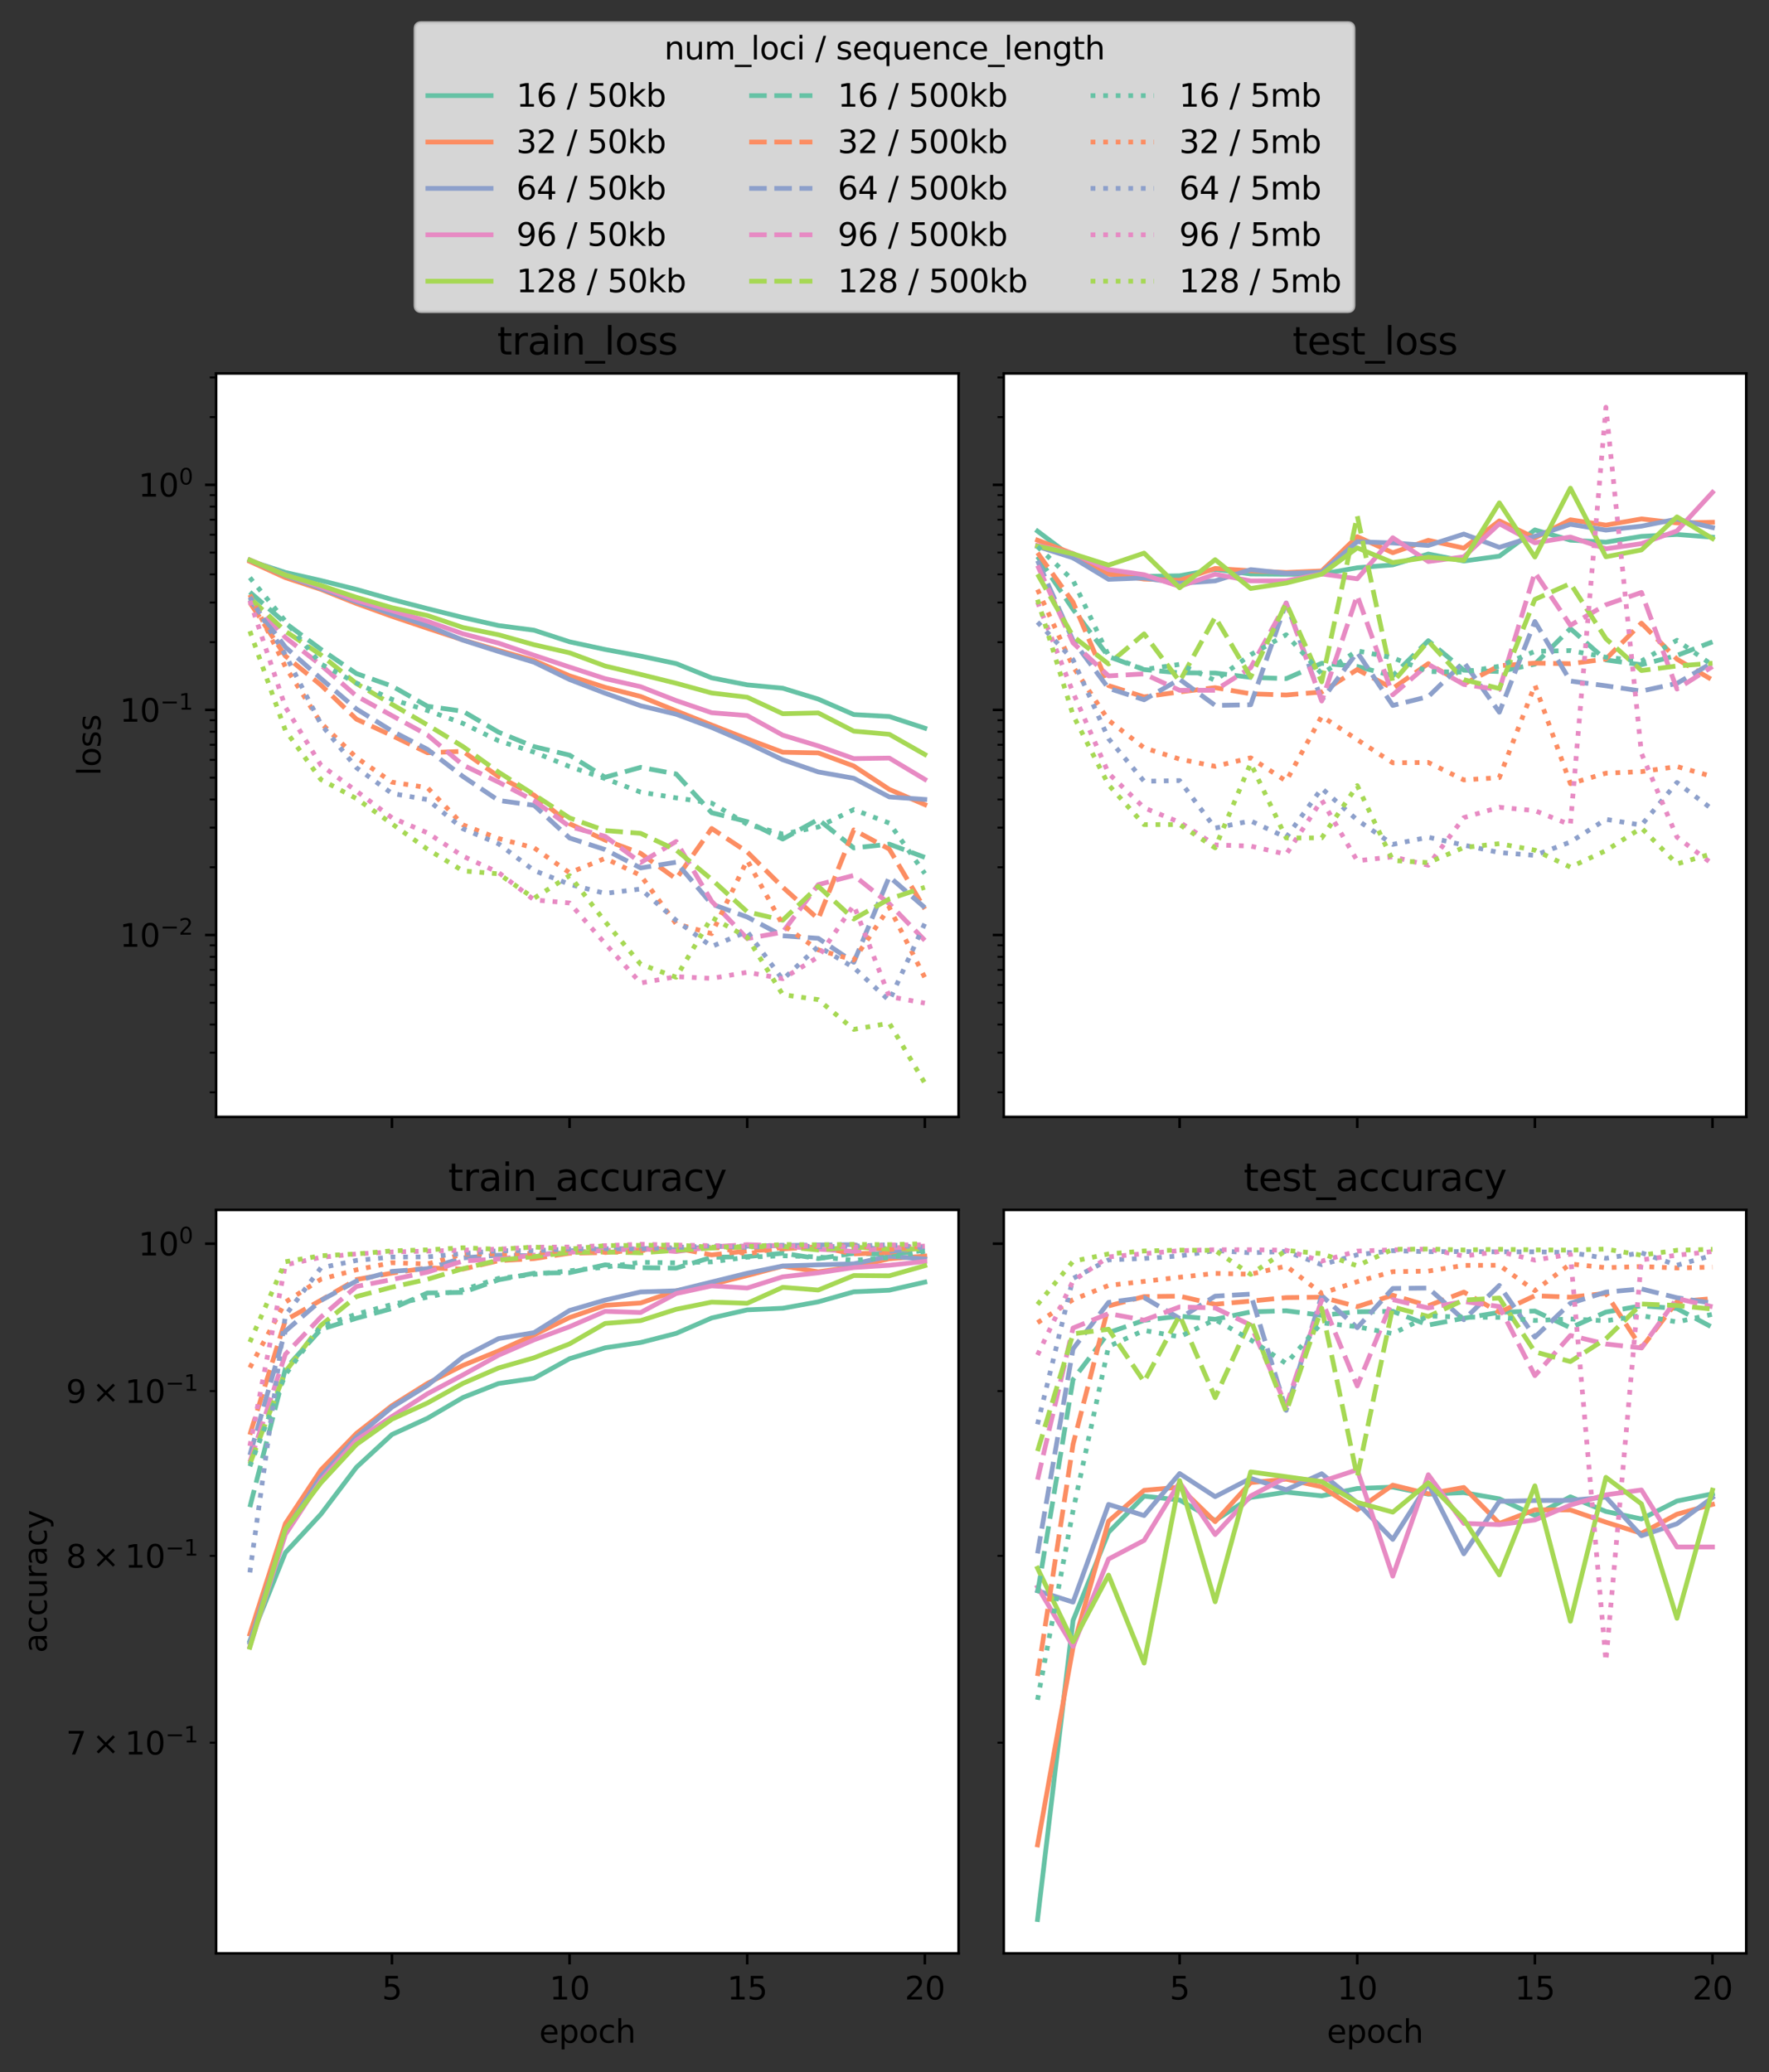 <?xml version="1.0" encoding="utf-8" standalone="no"?>
<!DOCTYPE svg PUBLIC "-//W3C//DTD SVG 1.1//EN"
  "http://www.w3.org/Graphics/SVG/1.1/DTD/svg11.dtd">
<svg xmlns:xlink="http://www.w3.org/1999/xlink" width="559.729pt" height="655.569pt" viewBox="0 0 559.729 655.569" xmlns="http://www.w3.org/2000/svg" version="1.1">
 <rect x="0" y="0" width="559.729" height="655.569" fill="#333333" stroke="none"/>
 <defs>
  <style type="text/css">*{stroke-linejoin: round; stroke-linecap: butt}</style>
 </defs>
 <g id="figure_1">
  <g id="patch_1">
   <path d="M 0 655.569 
L 559.729 655.569 
L 559.729 0 
L 0 0 
L 0 655.569 
z
" style="fill: none"/>
  </g>
  <g id="axes_1">
   <g id="patch_2">
    <path d="M 68.378 353.376 
L 303.304 353.376 
L 303.304 118.157 
L 68.378 118.157 
z
" style="fill: #ffffff"/>
   </g>
   <g id="matplotlib.axis_1">
    <g id="xtick_1">
     <g id="line2d_1">
      <defs>
       <path id="m203ab6dfc8" d="M 0 0 
L 0 3.5 
" style="stroke: #000000; stroke-width: 0.8"/>
      </defs>
      <g>
       <use xlink:href="#m203ab6dfc8" x="124.018" y="353.376" style="stroke: #000000; stroke-width: 0.8"/>
      </g>
     </g>
    </g>
    <g id="xtick_2">
     <g id="line2d_2">
      <g>
       <use xlink:href="#m203ab6dfc8" x="180.221" y="353.376" style="stroke: #000000; stroke-width: 0.8"/>
      </g>
     </g>
    </g>
    <g id="xtick_3">
     <g id="line2d_3">
      <g>
       <use xlink:href="#m203ab6dfc8" x="236.423" y="353.376" style="stroke: #000000; stroke-width: 0.8"/>
      </g>
     </g>
    </g>
    <g id="xtick_4">
     <g id="line2d_4">
      <g>
       <use xlink:href="#m203ab6dfc8" x="292.625" y="353.376" style="stroke: #000000; stroke-width: 0.8"/>
      </g>
     </g>
    </g>
   </g>
   <g id="matplotlib.axis_2">
    <g id="ytick_1">
     <g id="line2d_5">
      <defs>
       <path id="mdc3f162eb2" d="M 0 0 
L -3.5 0 
" style="stroke: #000000; stroke-width: 0.8"/>
      </defs>
      <g>
       <use xlink:href="#mdc3f162eb2" x="68.378" y="295.825" style="stroke: #000000; stroke-width: 0.8"/>
      </g>
     </g>
     <g id="text_1">
      <!-- $\mathdefault{10^{-2}}$ -->
      <g transform="translate(37.878 299.624)scale(0.1 -0.1)">
       <defs>
        <path id="DejaVuSans-31" d="M 794 531 
L 1825 531 
L 1825 4091 
L 703 3866 
L 703 4441 
L 1819 4666 
L 2450 4666 
L 2450 531 
L 3481 531 
L 3481 0 
L 794 0 
L 794 531 
z
" transform="scale(0.016)"/>
        <path id="DejaVuSans-30" d="M 2034 4250 
Q 1547 4250 1301 3770 
Q 1056 3291 1056 2328 
Q 1056 1369 1301 889 
Q 1547 409 2034 409 
Q 2525 409 2770 889 
Q 3016 1369 3016 2328 
Q 3016 3291 2770 3770 
Q 2525 4250 2034 4250 
z
M 2034 4750 
Q 2819 4750 3233 4129 
Q 3647 3509 3647 2328 
Q 3647 1150 3233 529 
Q 2819 -91 2034 -91 
Q 1250 -91 836 529 
Q 422 1150 422 2328 
Q 422 3509 836 4129 
Q 1250 4750 2034 4750 
z
" transform="scale(0.016)"/>
        <path id="DejaVuSans-2212" d="M 678 2272 
L 4684 2272 
L 4684 1741 
L 678 1741 
L 678 2272 
z
" transform="scale(0.016)"/>
        <path id="DejaVuSans-32" d="M 1228 531 
L 3431 531 
L 3431 0 
L 469 0 
L 469 531 
Q 828 903 1448 1529 
Q 2069 2156 2228 2338 
Q 2531 2678 2651 2914 
Q 2772 3150 2772 3378 
Q 2772 3750 2511 3984 
Q 2250 4219 1831 4219 
Q 1534 4219 1204 4116 
Q 875 4013 500 3803 
L 500 4441 
Q 881 4594 1212 4672 
Q 1544 4750 1819 4750 
Q 2544 4750 2975 4387 
Q 3406 4025 3406 3419 
Q 3406 3131 3298 2873 
Q 3191 2616 2906 2266 
Q 2828 2175 2409 1742 
Q 1991 1309 1228 531 
z
" transform="scale(0.016)"/>
       </defs>
       <use xlink:href="#DejaVuSans-31" transform="translate(0 0.766)"/>
       <use xlink:href="#DejaVuSans-30" transform="translate(63.623 0.766)"/>
       <use xlink:href="#DejaVuSans-2212" transform="translate(128.203 39.047)scale(0.7)"/>
       <use xlink:href="#DejaVuSans-32" transform="translate(186.855 39.047)scale(0.7)"/>
      </g>
     </g>
    </g>
    <g id="ytick_2">
     <g id="line2d_6">
      <g>
       <use xlink:href="#mdc3f162eb2" x="68.378" y="224.61" style="stroke: #000000; stroke-width: 0.8"/>
      </g>
     </g>
     <g id="text_2">
      <!-- $\mathdefault{10^{-1}}$ -->
      <g transform="translate(37.878 228.409)scale(0.1 -0.1)">
       <use xlink:href="#DejaVuSans-31" transform="translate(0 0.684)"/>
       <use xlink:href="#DejaVuSans-30" transform="translate(63.623 0.684)"/>
       <use xlink:href="#DejaVuSans-2212" transform="translate(128.203 38.966)scale(0.7)"/>
       <use xlink:href="#DejaVuSans-31" transform="translate(186.855 38.966)scale(0.7)"/>
      </g>
     </g>
    </g>
    <g id="ytick_3">
     <g id="line2d_7">
      <g>
       <use xlink:href="#mdc3f162eb2" x="68.378" y="153.394" style="stroke: #000000; stroke-width: 0.8"/>
      </g>
     </g>
     <g id="text_3">
      <!-- $\mathdefault{10^{0}}$ -->
      <g transform="translate(43.778 157.194)scale(0.1 -0.1)">
       <use xlink:href="#DejaVuSans-31" transform="translate(0 0.766)"/>
       <use xlink:href="#DejaVuSans-30" transform="translate(63.623 0.766)"/>
       <use xlink:href="#DejaVuSans-30" transform="translate(128.203 39.047)scale(0.7)"/>
      </g>
     </g>
    </g>
    <g id="ytick_4">
     <g id="line2d_8">
      <defs>
       <path id="mccf5b23123" d="M 0 0 
L -2 0 
" style="stroke: #000000; stroke-width: 0.6"/>
      </defs>
      <g>
       <use xlink:href="#mccf5b23123" x="68.378" y="345.603" style="stroke: #000000; stroke-width: 0.6"/>
      </g>
     </g>
    </g>
    <g id="ytick_5">
     <g id="line2d_9">
      <g>
       <use xlink:href="#mccf5b23123" x="68.378" y="333.062" style="stroke: #000000; stroke-width: 0.6"/>
      </g>
     </g>
    </g>
    <g id="ytick_6">
     <g id="line2d_10">
      <g>
       <use xlink:href="#mccf5b23123" x="68.378" y="324.165" style="stroke: #000000; stroke-width: 0.6"/>
      </g>
     </g>
    </g>
    <g id="ytick_7">
     <g id="line2d_11">
      <g>
       <use xlink:href="#mccf5b23123" x="68.378" y="317.263" style="stroke: #000000; stroke-width: 0.6"/>
      </g>
     </g>
    </g>
    <g id="ytick_8">
     <g id="line2d_12">
      <g>
       <use xlink:href="#mccf5b23123" x="68.378" y="311.624" style="stroke: #000000; stroke-width: 0.6"/>
      </g>
     </g>
    </g>
    <g id="ytick_9">
     <g id="line2d_13">
      <g>
       <use xlink:href="#mccf5b23123" x="68.378" y="306.857" style="stroke: #000000; stroke-width: 0.6"/>
      </g>
     </g>
    </g>
    <g id="ytick_10">
     <g id="line2d_14">
      <g>
       <use xlink:href="#mccf5b23123" x="68.378" y="302.727" style="stroke: #000000; stroke-width: 0.6"/>
      </g>
     </g>
    </g>
    <g id="ytick_11">
     <g id="line2d_15">
      <g>
       <use xlink:href="#mccf5b23123" x="68.378" y="299.084" style="stroke: #000000; stroke-width: 0.6"/>
      </g>
     </g>
    </g>
    <g id="ytick_12">
     <g id="line2d_16">
      <g>
       <use xlink:href="#mccf5b23123" x="68.378" y="274.387" style="stroke: #000000; stroke-width: 0.6"/>
      </g>
     </g>
    </g>
    <g id="ytick_13">
     <g id="line2d_17">
      <g>
       <use xlink:href="#mccf5b23123" x="68.378" y="261.847" style="stroke: #000000; stroke-width: 0.6"/>
      </g>
     </g>
    </g>
    <g id="ytick_14">
     <g id="line2d_18">
      <g>
       <use xlink:href="#mccf5b23123" x="68.378" y="252.949" style="stroke: #000000; stroke-width: 0.6"/>
      </g>
     </g>
    </g>
    <g id="ytick_15">
     <g id="line2d_19">
      <g>
       <use xlink:href="#mccf5b23123" x="68.378" y="246.048" style="stroke: #000000; stroke-width: 0.6"/>
      </g>
     </g>
    </g>
    <g id="ytick_16">
     <g id="line2d_20">
      <g>
       <use xlink:href="#mccf5b23123" x="68.378" y="240.409" style="stroke: #000000; stroke-width: 0.6"/>
      </g>
     </g>
    </g>
    <g id="ytick_17">
     <g id="line2d_21">
      <g>
       <use xlink:href="#mccf5b23123" x="68.378" y="235.641" style="stroke: #000000; stroke-width: 0.6"/>
      </g>
     </g>
    </g>
    <g id="ytick_18">
     <g id="line2d_22">
      <g>
       <use xlink:href="#mccf5b23123" x="68.378" y="231.511" style="stroke: #000000; stroke-width: 0.6"/>
      </g>
     </g>
    </g>
    <g id="ytick_19">
     <g id="line2d_23">
      <g>
       <use xlink:href="#mccf5b23123" x="68.378" y="227.868" style="stroke: #000000; stroke-width: 0.6"/>
      </g>
     </g>
    </g>
    <g id="ytick_20">
     <g id="line2d_24">
      <g>
       <use xlink:href="#mccf5b23123" x="68.378" y="203.172" style="stroke: #000000; stroke-width: 0.6"/>
      </g>
     </g>
    </g>
    <g id="ytick_21">
     <g id="line2d_25">
      <g>
       <use xlink:href="#mccf5b23123" x="68.378" y="190.631" style="stroke: #000000; stroke-width: 0.6"/>
      </g>
     </g>
    </g>
    <g id="ytick_22">
     <g id="line2d_26">
      <g>
       <use xlink:href="#mccf5b23123" x="68.378" y="181.734" style="stroke: #000000; stroke-width: 0.6"/>
      </g>
     </g>
    </g>
    <g id="ytick_23">
     <g id="line2d_27">
      <g>
       <use xlink:href="#mccf5b23123" x="68.378" y="174.832" style="stroke: #000000; stroke-width: 0.6"/>
      </g>
     </g>
    </g>
    <g id="ytick_24">
     <g id="line2d_28">
      <g>
       <use xlink:href="#mccf5b23123" x="68.378" y="169.193" style="stroke: #000000; stroke-width: 0.6"/>
      </g>
     </g>
    </g>
    <g id="ytick_25">
     <g id="line2d_29">
      <g>
       <use xlink:href="#mccf5b23123" x="68.378" y="164.426" style="stroke: #000000; stroke-width: 0.6"/>
      </g>
     </g>
    </g>
    <g id="ytick_26">
     <g id="line2d_30">
      <g>
       <use xlink:href="#mccf5b23123" x="68.378" y="160.296" style="stroke: #000000; stroke-width: 0.6"/>
      </g>
     </g>
    </g>
    <g id="ytick_27">
     <g id="line2d_31">
      <g>
       <use xlink:href="#mccf5b23123" x="68.378" y="156.653" style="stroke: #000000; stroke-width: 0.6"/>
      </g>
     </g>
    </g>
    <g id="ytick_28">
     <g id="line2d_32">
      <g>
       <use xlink:href="#mccf5b23123" x="68.378" y="131.956" style="stroke: #000000; stroke-width: 0.6"/>
      </g>
     </g>
    </g>
    <g id="ytick_29">
     <g id="line2d_33">
      <g>
       <use xlink:href="#mccf5b23123" x="68.378" y="119.416" style="stroke: #000000; stroke-width: 0.6"/>
      </g>
     </g>
    </g>
    <g id="text_4">
     <!-- loss -->
     <g transform="translate(31.798 245.424)rotate(-90)scale(0.1 -0.1)">
      <defs>
       <path id="DejaVuSans-6c" d="M 603 4863 
L 1178 4863 
L 1178 0 
L 603 0 
L 603 4863 
z
" transform="scale(0.016)"/>
       <path id="DejaVuSans-6f" d="M 1959 3097 
Q 1497 3097 1228 2736 
Q 959 2375 959 1747 
Q 959 1119 1226 758 
Q 1494 397 1959 397 
Q 2419 397 2687 759 
Q 2956 1122 2956 1747 
Q 2956 2369 2687 2733 
Q 2419 3097 1959 3097 
z
M 1959 3584 
Q 2709 3584 3137 3096 
Q 3566 2609 3566 1747 
Q 3566 888 3137 398 
Q 2709 -91 1959 -91 
Q 1206 -91 779 398 
Q 353 888 353 1747 
Q 353 2609 779 3096 
Q 1206 3584 1959 3584 
z
" transform="scale(0.016)"/>
       <path id="DejaVuSans-73" d="M 2834 3397 
L 2834 2853 
Q 2591 2978 2328 3040 
Q 2066 3103 1784 3103 
Q 1356 3103 1142 2972 
Q 928 2841 928 2578 
Q 928 2378 1081 2264 
Q 1234 2150 1697 2047 
L 1894 2003 
Q 2506 1872 2764 1633 
Q 3022 1394 3022 966 
Q 3022 478 2636 193 
Q 2250 -91 1575 -91 
Q 1294 -91 989 -36 
Q 684 19 347 128 
L 347 722 
Q 666 556 975 473 
Q 1284 391 1588 391 
Q 1994 391 2212 530 
Q 2431 669 2431 922 
Q 2431 1156 2273 1281 
Q 2116 1406 1581 1522 
L 1381 1569 
Q 847 1681 609 1914 
Q 372 2147 372 2553 
Q 372 3047 722 3315 
Q 1072 3584 1716 3584 
Q 2034 3584 2315 3537 
Q 2597 3491 2834 3397 
z
" transform="scale(0.016)"/>
      </defs>
      <use xlink:href="#DejaVuSans-6c"/>
      <use xlink:href="#DejaVuSans-6f" x="27.783"/>
      <use xlink:href="#DejaVuSans-73" x="88.965"/>
      <use xlink:href="#DejaVuSans-73" x="141.064"/>
     </g>
    </g>
   </g>
   <g id="line2d_34">
    <path d="M 79.057 177.425 
L 90.297 181.118 
L 101.537 183.667 
L 112.778 186.486 
L 124.018 189.653 
L 135.259 192.565 
L 146.499 195.38 
L 157.74 197.918 
L 168.98 199.39 
L 180.221 203.059 
L 191.461 205.486 
L 202.702 207.573 
L 213.942 209.954 
L 225.182 214.471 
L 236.423 216.681 
L 247.663 217.741 
L 258.904 221.192 
L 270.144 226.075 
L 281.385 226.697 
L 292.625 230.391 
" clip-path="url(#p623b604bad)" style="fill: none; stroke: #66c2a5; stroke-width: 1.5; stroke-linecap: square"/>
   </g>
   <g id="line2d_35">
    <path d="M 79.057 177.634 
L 90.297 182.764 
L 101.537 186.468 
L 112.778 190.949 
L 124.018 195.004 
L 135.259 198.788 
L 146.499 202.484 
L 157.74 205.756 
L 168.98 208.965 
L 180.221 213.822 
L 191.461 217.473 
L 202.702 220.35 
L 213.942 224.915 
L 225.182 229.386 
L 236.423 233.782 
L 247.663 238 
L 258.904 238.208 
L 270.144 242.364 
L 281.385 249.757 
L 292.625 254.575 
" clip-path="url(#p623b604bad)" style="fill: none; stroke: #fc8d62; stroke-width: 1.5; stroke-linecap: square"/>
   </g>
   <g id="line2d_36">
    <path d="M 79.057 177.208 
L 90.297 182.092 
L 101.537 186.156 
L 112.778 190.398 
L 124.018 194.257 
L 135.259 197.956 
L 146.499 202.551 
L 157.74 206.127 
L 168.98 209.528 
L 180.221 215.004 
L 191.461 219.324 
L 202.702 223.291 
L 213.942 225.978 
L 225.182 230.164 
L 236.423 235.013 
L 247.663 240.379 
L 258.904 244.232 
L 270.144 246.236 
L 281.385 252.144 
L 292.625 252.929 
" clip-path="url(#p623b604bad)" style="fill: none; stroke: #8da0cb; stroke-width: 1.5; stroke-linecap: square"/>
   </g>
   <g id="line2d_37">
    <path d="M 79.057 177.153 
L 90.297 181.877 
L 101.537 185.721 
L 112.778 189.938 
L 124.018 193.196 
L 135.259 196.56 
L 146.499 200.538 
L 157.74 203.481 
L 168.98 207.318 
L 180.221 211.055 
L 191.461 214.719 
L 202.702 217.264 
L 213.942 221.652 
L 225.182 225.501 
L 236.423 226.398 
L 247.663 232.595 
L 258.904 236.003 
L 270.144 240.007 
L 281.385 239.845 
L 292.625 246.583 
" clip-path="url(#p623b604bad)" style="fill: none; stroke: #e78ac3; stroke-width: 1.5; stroke-linecap: square"/>
   </g>
   <g id="line2d_38">
    <path d="M 79.057 177.182 
L 90.297 181.956 
L 101.537 185.222 
L 112.778 188.994 
L 124.018 192.27 
L 135.259 194.752 
L 146.499 198.546 
L 157.74 200.833 
L 168.98 203.986 
L 180.221 206.547 
L 191.461 210.72 
L 202.702 213.387 
L 213.942 216.178 
L 225.182 219.261 
L 236.423 220.594 
L 247.663 225.813 
L 258.904 225.559 
L 270.144 231.328 
L 281.385 232.32 
L 292.625 238.706 
" clip-path="url(#p623b604bad)" style="fill: none; stroke: #a6d854; stroke-width: 1.5; stroke-linecap: square"/>
   </g>
   <g id="line2d_39">
    <path d="M 79.057 187.341 
L 90.297 197.134 
L 101.537 205.442 
L 112.778 213.109 
L 124.018 217.068 
L 135.259 223.447 
L 146.499 225.039 
L 157.74 231.654 
L 168.98 236.227 
L 180.221 238.921 
L 191.461 245.922 
L 202.702 242.776 
L 213.942 244.874 
L 225.182 257.138 
L 236.423 259.952 
L 247.663 265.472 
L 258.904 259.253 
L 270.144 268.281 
L 281.385 267.077 
L 292.625 271.26 
" clip-path="url(#p623b604bad)" style="fill: none; stroke-dasharray: 5.55,2.4; stroke-dashoffset: 0; stroke: #66c2a5; stroke-width: 1.5"/>
   </g>
   <g id="line2d_40">
    <path d="M 79.057 190.652 
L 90.297 207.553 
L 101.537 216.738 
L 112.778 227.537 
L 124.018 232.73 
L 135.259 238.167 
L 146.499 237.71 
L 157.74 245.691 
L 168.98 251.574 
L 180.221 260.617 
L 191.461 265.793 
L 202.702 269.98 
L 213.942 278.067 
L 225.182 262.128 
L 236.423 269.54 
L 247.663 280.696 
L 258.904 290.741 
L 270.144 262.58 
L 281.385 268.651 
L 292.625 287.592 
" clip-path="url(#p623b604bad)" style="fill: none; stroke-dasharray: 5.55,2.4; stroke-dashoffset: 0; stroke: #fc8d62; stroke-width: 1.5"/>
   </g>
   <g id="line2d_41">
    <path d="M 79.057 189.707 
L 90.297 204.728 
L 101.537 214.68 
L 112.778 224.313 
L 124.018 231.275 
L 135.259 237.093 
L 146.499 245.686 
L 157.74 253.254 
L 168.98 254.792 
L 180.221 265.142 
L 191.461 268.8 
L 202.702 274.608 
L 213.942 272.799 
L 225.182 286.037 
L 236.423 290.13 
L 247.663 296.077 
L 258.904 296.874 
L 270.144 304.456 
L 281.385 277.392 
L 292.625 287.158 
" clip-path="url(#p623b604bad)" style="fill: none; stroke-dasharray: 5.55,2.4; stroke-dashoffset: 0; stroke: #8da0cb; stroke-width: 1.5"/>
   </g>
   <g id="line2d_42">
    <path d="M 79.057 189.092 
L 90.297 201.711 
L 101.537 210.432 
L 112.778 220.2 
L 124.018 226.409 
L 135.259 232.553 
L 146.499 242.052 
L 157.74 247.461 
L 168.98 253.322 
L 180.221 261.509 
L 191.461 264.604 
L 202.702 272.909 
L 213.942 266.228 
L 225.182 285.15 
L 236.423 296.949 
L 247.663 294.931 
L 258.904 279.892 
L 270.144 276.97 
L 281.385 285.934 
L 292.625 297.529 
" clip-path="url(#p623b604bad)" style="fill: none; stroke-dasharray: 5.55,2.4; stroke-dashoffset: 0; stroke: #e78ac3; stroke-width: 1.5"/>
   </g>
   <g id="line2d_43">
    <path d="M 79.057 189.184 
L 90.297 199.704 
L 101.537 207.206 
L 112.778 216.273 
L 124.018 222.839 
L 135.259 229.367 
L 146.499 236.209 
L 157.74 244.29 
L 168.98 251.417 
L 180.221 258.793 
L 191.461 262.773 
L 202.702 263.658 
L 213.942 268.94 
L 225.182 278.234 
L 236.423 288.47 
L 247.663 291.135 
L 258.904 280.412 
L 270.144 290.754 
L 281.385 284.42 
L 292.625 280.722 
" clip-path="url(#p623b604bad)" style="fill: none; stroke-dasharray: 5.55,2.4; stroke-dashoffset: 0; stroke: #a6d854; stroke-width: 1.5"/>
   </g>
   <g id="line2d_44">
    <path d="M 79.057 182.763 
L 90.297 196.537 
L 101.537 210.074 
L 112.778 216.111 
L 124.018 221.262 
L 135.259 224.783 
L 146.499 228.88 
L 157.74 234.362 
L 168.98 237.984 
L 180.221 242.535 
L 191.461 246.338 
L 202.702 250.619 
L 213.942 252.437 
L 225.182 254.093 
L 236.423 260.789 
L 247.663 263.898 
L 258.904 261.654 
L 270.144 256.131 
L 281.385 260.415 
L 292.625 276.379 
" clip-path="url(#p623b604bad)" style="fill: none; stroke-dasharray: 1.5,2.475; stroke-dashoffset: 0; stroke: #66c2a5; stroke-width: 1.5"/>
   </g>
   <g id="line2d_45">
    <path d="M 79.057 188.156 
L 90.297 210.952 
L 101.537 228.72 
L 112.778 239.704 
L 124.018 247.452 
L 135.259 249.217 
L 146.499 260.977 
L 157.74 265.29 
L 168.98 268.243 
L 180.221 276.139 
L 191.461 271.568 
L 202.702 276.956 
L 213.942 292.283 
L 225.182 295.388 
L 236.423 272.167 
L 247.663 292.602 
L 258.904 300.522 
L 270.144 303.723 
L 281.385 287.092 
L 292.625 309.29 
" clip-path="url(#p623b604bad)" style="fill: none; stroke-dasharray: 1.5,2.475; stroke-dashoffset: 0; stroke: #fc8d62; stroke-width: 1.5"/>
   </g>
   <g id="line2d_46">
    <path d="M 79.057 188.898 
L 90.297 207.152 
L 101.537 229.082 
L 112.778 242.9 
L 124.018 251.039 
L 135.259 252.983 
L 146.499 262.21 
L 157.74 266.961 
L 168.98 275.426 
L 180.221 279.785 
L 191.461 282.667 
L 202.702 281.265 
L 213.942 291.198 
L 225.182 299.47 
L 236.423 294.722 
L 247.663 309.913 
L 258.904 299.428 
L 270.144 306.122 
L 281.385 316.594 
L 292.625 292.168 
" clip-path="url(#p623b604bad)" style="fill: none; stroke-dasharray: 1.5,2.475; stroke-dashoffset: 0; stroke: #8da0cb; stroke-width: 1.5"/>
   </g>
   <g id="line2d_47">
    <path d="M 79.057 190.066 
L 90.297 223.694 
L 101.537 242.085 
L 112.778 250.285 
L 124.018 258.735 
L 135.259 263.5 
L 146.499 270.896 
L 157.74 276.042 
L 168.98 284.717 
L 180.221 285.694 
L 191.461 298.517 
L 202.702 311.015 
L 213.942 308.996 
L 225.182 309.552 
L 236.423 307.616 
L 247.663 309.658 
L 258.904 302.761 
L 270.144 286.378 
L 281.385 315.302 
L 292.625 317.379 
" clip-path="url(#p623b604bad)" style="fill: none; stroke-dasharray: 1.5,2.475; stroke-dashoffset: 0; stroke: #e78ac3; stroke-width: 1.5"/>
   </g>
   <g id="line2d_48">
    <path d="M 79.057 199.687 
L 90.297 231.101 
L 101.537 246.644 
L 112.778 252.661 
L 124.018 260.645 
L 135.259 268.689 
L 146.499 275.545 
L 157.74 276.468 
L 168.98 284.195 
L 180.221 277.033 
L 191.461 291.582 
L 202.702 305.059 
L 213.942 309.194 
L 225.182 290.258 
L 236.423 296.559 
L 247.663 314.694 
L 258.904 316.272 
L 270.144 325.684 
L 281.385 323.726 
L 292.625 342.684 
" clip-path="url(#p623b604bad)" style="fill: none; stroke-dasharray: 1.5,2.475; stroke-dashoffset: 0; stroke: #a6d854; stroke-width: 1.5"/>
   </g>
   <g id="patch_3">
    <path d="M 68.378 353.376 
L 68.378 118.157 
" style="fill: none; stroke: #000000; stroke-width: 0.8; stroke-linejoin: miter; stroke-linecap: square"/>
   </g>
   <g id="patch_4">
    <path d="M 303.304 353.376 
L 303.304 118.157 
" style="fill: none; stroke: #000000; stroke-width: 0.8; stroke-linejoin: miter; stroke-linecap: square"/>
   </g>
   <g id="patch_5">
    <path d="M 68.378 353.376 
L 303.304 353.376 
" style="fill: none; stroke: #000000; stroke-width: 0.8; stroke-linejoin: miter; stroke-linecap: square"/>
   </g>
   <g id="patch_6">
    <path d="M 68.378 118.157 
L 303.304 118.157 
" style="fill: none; stroke: #000000; stroke-width: 0.8; stroke-linejoin: miter; stroke-linecap: square"/>
   </g>
   <g id="text_5">
    <!-- train_loss -->
    <g transform="translate(157.287 112.157)scale(0.12 -0.12)">
     <defs>
      <path id="DejaVuSans-74" d="M 1172 4494 
L 1172 3500 
L 2356 3500 
L 2356 3053 
L 1172 3053 
L 1172 1153 
Q 1172 725 1289 603 
Q 1406 481 1766 481 
L 2356 481 
L 2356 0 
L 1766 0 
Q 1100 0 847 248 
Q 594 497 594 1153 
L 594 3053 
L 172 3053 
L 172 3500 
L 594 3500 
L 594 4494 
L 1172 4494 
z
" transform="scale(0.016)"/>
      <path id="DejaVuSans-72" d="M 2631 2963 
Q 2534 3019 2420 3045 
Q 2306 3072 2169 3072 
Q 1681 3072 1420 2755 
Q 1159 2438 1159 1844 
L 1159 0 
L 581 0 
L 581 3500 
L 1159 3500 
L 1159 2956 
Q 1341 3275 1631 3429 
Q 1922 3584 2338 3584 
Q 2397 3584 2469 3576 
Q 2541 3569 2628 3553 
L 2631 2963 
z
" transform="scale(0.016)"/>
      <path id="DejaVuSans-61" d="M 2194 1759 
Q 1497 1759 1228 1600 
Q 959 1441 959 1056 
Q 959 750 1161 570 
Q 1363 391 1709 391 
Q 2188 391 2477 730 
Q 2766 1069 2766 1631 
L 2766 1759 
L 2194 1759 
z
M 3341 1997 
L 3341 0 
L 2766 0 
L 2766 531 
Q 2569 213 2275 61 
Q 1981 -91 1556 -91 
Q 1019 -91 701 211 
Q 384 513 384 1019 
Q 384 1609 779 1909 
Q 1175 2209 1959 2209 
L 2766 2209 
L 2766 2266 
Q 2766 2663 2505 2880 
Q 2244 3097 1772 3097 
Q 1472 3097 1187 3025 
Q 903 2953 641 2809 
L 641 3341 
Q 956 3463 1253 3523 
Q 1550 3584 1831 3584 
Q 2591 3584 2966 3190 
Q 3341 2797 3341 1997 
z
" transform="scale(0.016)"/>
      <path id="DejaVuSans-69" d="M 603 3500 
L 1178 3500 
L 1178 0 
L 603 0 
L 603 3500 
z
M 603 4863 
L 1178 4863 
L 1178 4134 
L 603 4134 
L 603 4863 
z
" transform="scale(0.016)"/>
      <path id="DejaVuSans-6e" d="M 3513 2113 
L 3513 0 
L 2938 0 
L 2938 2094 
Q 2938 2591 2744 2837 
Q 2550 3084 2163 3084 
Q 1697 3084 1428 2787 
Q 1159 2491 1159 1978 
L 1159 0 
L 581 0 
L 581 3500 
L 1159 3500 
L 1159 2956 
Q 1366 3272 1645 3428 
Q 1925 3584 2291 3584 
Q 2894 3584 3203 3211 
Q 3513 2838 3513 2113 
z
" transform="scale(0.016)"/>
      <path id="DejaVuSans-5f" d="M 3263 -1063 
L 3263 -1509 
L -63 -1509 
L -63 -1063 
L 3263 -1063 
z
" transform="scale(0.016)"/>
     </defs>
     <use xlink:href="#DejaVuSans-74"/>
     <use xlink:href="#DejaVuSans-72" x="39.209"/>
     <use xlink:href="#DejaVuSans-61" x="80.322"/>
     <use xlink:href="#DejaVuSans-69" x="141.602"/>
     <use xlink:href="#DejaVuSans-6e" x="169.385"/>
     <use xlink:href="#DejaVuSans-5f" x="232.764"/>
     <use xlink:href="#DejaVuSans-6c" x="282.764"/>
     <use xlink:href="#DejaVuSans-6f" x="310.547"/>
     <use xlink:href="#DejaVuSans-73" x="371.729"/>
     <use xlink:href="#DejaVuSans-73" x="423.828"/>
    </g>
   </g>
  </g>
  <g id="axes_2">
   <g id="patch_7">
    <path d="M 317.604 353.376 
L 552.529 353.376 
L 552.529 118.157 
L 317.604 118.157 
z
" style="fill: #ffffff"/>
   </g>
   <g id="matplotlib.axis_3">
    <g id="xtick_5">
     <g id="line2d_49">
      <g>
       <use xlink:href="#m203ab6dfc8" x="373.244" y="353.376" style="stroke: #000000; stroke-width: 0.8"/>
      </g>
     </g>
    </g>
    <g id="xtick_6">
     <g id="line2d_50">
      <g>
       <use xlink:href="#m203ab6dfc8" x="429.446" y="353.376" style="stroke: #000000; stroke-width: 0.8"/>
      </g>
     </g>
    </g>
    <g id="xtick_7">
     <g id="line2d_51">
      <g>
       <use xlink:href="#m203ab6dfc8" x="485.648" y="353.376" style="stroke: #000000; stroke-width: 0.8"/>
      </g>
     </g>
    </g>
    <g id="xtick_8">
     <g id="line2d_52">
      <g>
       <use xlink:href="#m203ab6dfc8" x="541.851" y="353.376" style="stroke: #000000; stroke-width: 0.8"/>
      </g>
     </g>
    </g>
   </g>
   <g id="matplotlib.axis_4">
    <g id="ytick_30">
     <g id="line2d_53">
      <g>
       <use xlink:href="#mdc3f162eb2" x="317.604" y="295.825" style="stroke: #000000; stroke-width: 0.8"/>
      </g>
     </g>
    </g>
    <g id="ytick_31">
     <g id="line2d_54">
      <g>
       <use xlink:href="#mdc3f162eb2" x="317.604" y="224.61" style="stroke: #000000; stroke-width: 0.8"/>
      </g>
     </g>
    </g>
    <g id="ytick_32">
     <g id="line2d_55">
      <g>
       <use xlink:href="#mdc3f162eb2" x="317.604" y="153.394" style="stroke: #000000; stroke-width: 0.8"/>
      </g>
     </g>
    </g>
    <g id="ytick_33">
     <g id="line2d_56">
      <g>
       <use xlink:href="#mccf5b23123" x="317.604" y="345.603" style="stroke: #000000; stroke-width: 0.6"/>
      </g>
     </g>
    </g>
    <g id="ytick_34">
     <g id="line2d_57">
      <g>
       <use xlink:href="#mccf5b23123" x="317.604" y="333.062" style="stroke: #000000; stroke-width: 0.6"/>
      </g>
     </g>
    </g>
    <g id="ytick_35">
     <g id="line2d_58">
      <g>
       <use xlink:href="#mccf5b23123" x="317.604" y="324.165" style="stroke: #000000; stroke-width: 0.6"/>
      </g>
     </g>
    </g>
    <g id="ytick_36">
     <g id="line2d_59">
      <g>
       <use xlink:href="#mccf5b23123" x="317.604" y="317.263" style="stroke: #000000; stroke-width: 0.6"/>
      </g>
     </g>
    </g>
    <g id="ytick_37">
     <g id="line2d_60">
      <g>
       <use xlink:href="#mccf5b23123" x="317.604" y="311.624" style="stroke: #000000; stroke-width: 0.6"/>
      </g>
     </g>
    </g>
    <g id="ytick_38">
     <g id="line2d_61">
      <g>
       <use xlink:href="#mccf5b23123" x="317.604" y="306.857" style="stroke: #000000; stroke-width: 0.6"/>
      </g>
     </g>
    </g>
    <g id="ytick_39">
     <g id="line2d_62">
      <g>
       <use xlink:href="#mccf5b23123" x="317.604" y="302.727" style="stroke: #000000; stroke-width: 0.6"/>
      </g>
     </g>
    </g>
    <g id="ytick_40">
     <g id="line2d_63">
      <g>
       <use xlink:href="#mccf5b23123" x="317.604" y="299.084" style="stroke: #000000; stroke-width: 0.6"/>
      </g>
     </g>
    </g>
    <g id="ytick_41">
     <g id="line2d_64">
      <g>
       <use xlink:href="#mccf5b23123" x="317.604" y="274.387" style="stroke: #000000; stroke-width: 0.6"/>
      </g>
     </g>
    </g>
    <g id="ytick_42">
     <g id="line2d_65">
      <g>
       <use xlink:href="#mccf5b23123" x="317.604" y="261.847" style="stroke: #000000; stroke-width: 0.6"/>
      </g>
     </g>
    </g>
    <g id="ytick_43">
     <g id="line2d_66">
      <g>
       <use xlink:href="#mccf5b23123" x="317.604" y="252.949" style="stroke: #000000; stroke-width: 0.6"/>
      </g>
     </g>
    </g>
    <g id="ytick_44">
     <g id="line2d_67">
      <g>
       <use xlink:href="#mccf5b23123" x="317.604" y="246.048" style="stroke: #000000; stroke-width: 0.6"/>
      </g>
     </g>
    </g>
    <g id="ytick_45">
     <g id="line2d_68">
      <g>
       <use xlink:href="#mccf5b23123" x="317.604" y="240.409" style="stroke: #000000; stroke-width: 0.6"/>
      </g>
     </g>
    </g>
    <g id="ytick_46">
     <g id="line2d_69">
      <g>
       <use xlink:href="#mccf5b23123" x="317.604" y="235.641" style="stroke: #000000; stroke-width: 0.6"/>
      </g>
     </g>
    </g>
    <g id="ytick_47">
     <g id="line2d_70">
      <g>
       <use xlink:href="#mccf5b23123" x="317.604" y="231.511" style="stroke: #000000; stroke-width: 0.6"/>
      </g>
     </g>
    </g>
    <g id="ytick_48">
     <g id="line2d_71">
      <g>
       <use xlink:href="#mccf5b23123" x="317.604" y="227.868" style="stroke: #000000; stroke-width: 0.6"/>
      </g>
     </g>
    </g>
    <g id="ytick_49">
     <g id="line2d_72">
      <g>
       <use xlink:href="#mccf5b23123" x="317.604" y="203.172" style="stroke: #000000; stroke-width: 0.6"/>
      </g>
     </g>
    </g>
    <g id="ytick_50">
     <g id="line2d_73">
      <g>
       <use xlink:href="#mccf5b23123" x="317.604" y="190.631" style="stroke: #000000; stroke-width: 0.6"/>
      </g>
     </g>
    </g>
    <g id="ytick_51">
     <g id="line2d_74">
      <g>
       <use xlink:href="#mccf5b23123" x="317.604" y="181.734" style="stroke: #000000; stroke-width: 0.6"/>
      </g>
     </g>
    </g>
    <g id="ytick_52">
     <g id="line2d_75">
      <g>
       <use xlink:href="#mccf5b23123" x="317.604" y="174.832" style="stroke: #000000; stroke-width: 0.6"/>
      </g>
     </g>
    </g>
    <g id="ytick_53">
     <g id="line2d_76">
      <g>
       <use xlink:href="#mccf5b23123" x="317.604" y="169.193" style="stroke: #000000; stroke-width: 0.6"/>
      </g>
     </g>
    </g>
    <g id="ytick_54">
     <g id="line2d_77">
      <g>
       <use xlink:href="#mccf5b23123" x="317.604" y="164.426" style="stroke: #000000; stroke-width: 0.6"/>
      </g>
     </g>
    </g>
    <g id="ytick_55">
     <g id="line2d_78">
      <g>
       <use xlink:href="#mccf5b23123" x="317.604" y="160.296" style="stroke: #000000; stroke-width: 0.6"/>
      </g>
     </g>
    </g>
    <g id="ytick_56">
     <g id="line2d_79">
      <g>
       <use xlink:href="#mccf5b23123" x="317.604" y="156.653" style="stroke: #000000; stroke-width: 0.6"/>
      </g>
     </g>
    </g>
    <g id="ytick_57">
     <g id="line2d_80">
      <g>
       <use xlink:href="#mccf5b23123" x="317.604" y="131.956" style="stroke: #000000; stroke-width: 0.6"/>
      </g>
     </g>
    </g>
    <g id="ytick_58">
     <g id="line2d_81">
      <g>
       <use xlink:href="#mccf5b23123" x="317.604" y="119.416" style="stroke: #000000; stroke-width: 0.6"/>
      </g>
     </g>
    </g>
   </g>
   <g id="line2d_82">
    <path d="M 328.282 168.046 
L 339.523 176.516 
L 350.763 181.554 
L 362.003 182.369 
L 373.244 182.166 
L 384.484 180.13 
L 395.725 181.6 
L 406.965 181.684 
L 418.206 181.621 
L 429.446 179.633 
L 440.687 178.717 
L 451.927 175.278 
L 463.168 177.501 
L 474.408 175.96 
L 485.648 167.652 
L 496.889 170.898 
L 508.129 171.534 
L 519.37 169.697 
L 530.61 169.099 
L 541.851 169.959 
" clip-path="url(#p33fd8248fb)" style="fill: none; stroke: #66c2a5; stroke-width: 1.5; stroke-linecap: square"/>
   </g>
   <g id="line2d_83">
    <path d="M 328.282 170.907 
L 339.523 175.171 
L 350.763 181.649 
L 362.003 183.209 
L 373.244 183.602 
L 384.484 179.843 
L 395.725 180.587 
L 406.965 181.136 
L 418.206 180.642 
L 429.446 169.785 
L 440.687 174.874 
L 451.927 170.942 
L 463.168 173.413 
L 474.408 164.785 
L 485.648 170.184 
L 496.889 164.452 
L 508.129 166.142 
L 519.37 164.18 
L 530.61 165.447 
L 541.851 165.237 
" clip-path="url(#p33fd8248fb)" style="fill: none; stroke: #fc8d62; stroke-width: 1.5; stroke-linecap: square"/>
   </g>
   <g id="line2d_84">
    <path d="M 328.282 172.91 
L 339.523 176.5 
L 350.763 183.293 
L 362.003 182.855 
L 373.244 184.553 
L 384.484 183.789 
L 395.725 180.212 
L 406.965 181.402 
L 418.206 181.092 
L 429.446 171.385 
L 440.687 171.777 
L 451.927 172.58 
L 463.168 168.968 
L 474.408 173.172 
L 485.648 169.645 
L 496.889 165.88 
L 508.129 167.727 
L 519.37 166.471 
L 530.61 164.237 
L 541.851 166.916 
" clip-path="url(#p33fd8248fb)" style="fill: none; stroke: #8da0cb; stroke-width: 1.5; stroke-linecap: square"/>
   </g>
   <g id="line2d_85">
    <path d="M 328.282 172.554 
L 339.523 175.138 
L 350.763 180.204 
L 362.003 181.827 
L 373.244 185.545 
L 384.484 181.66 
L 395.725 183.787 
L 406.965 183.762 
L 418.206 181.587 
L 429.446 183.126 
L 440.687 170.133 
L 451.927 177.657 
L 463.168 176.171 
L 474.408 165.712 
L 485.648 171.73 
L 496.889 169.907 
L 508.129 173.634 
L 519.37 172.003 
L 530.61 167.974 
L 541.851 155.777 
" clip-path="url(#p33fd8248fb)" style="fill: none; stroke: #e78ac3; stroke-width: 1.5; stroke-linecap: square"/>
   </g>
   <g id="line2d_86">
    <path d="M 328.282 172.802 
L 339.523 175.237 
L 350.763 178.794 
L 362.003 174.998 
L 373.244 185.977 
L 384.484 177.07 
L 395.725 186.192 
L 406.965 184.475 
L 418.206 181.638 
L 429.446 173.336 
L 440.687 177.989 
L 451.927 176.303 
L 463.168 177.263 
L 474.408 159.091 
L 485.648 176.245 
L 496.889 154.444 
L 508.129 176.157 
L 519.37 173.99 
L 530.61 163.534 
L 541.851 170.404 
" clip-path="url(#p33fd8248fb)" style="fill: none; stroke: #a6d854; stroke-width: 1.5; stroke-linecap: square"/>
   </g>
   <g id="line2d_87">
    <path d="M 328.282 176.076 
L 339.523 192.798 
L 350.763 207.725 
L 362.003 211.853 
L 373.244 212.871 
L 384.484 212.942 
L 395.725 214.307 
L 406.965 214.71 
L 418.206 209.849 
L 429.446 210.847 
L 440.687 213.823 
L 451.927 202.704 
L 463.168 212.048 
L 474.408 212.474 
L 485.648 210.133 
L 496.889 198.892 
L 508.129 208.805 
L 519.37 210.316 
L 530.61 207.368 
L 541.851 203.076 
" clip-path="url(#p33fd8248fb)" style="fill: none; stroke-dasharray: 5.55,2.4; stroke-dashoffset: 0; stroke: #66c2a5; stroke-width: 1.5"/>
   </g>
   <g id="line2d_88">
    <path d="M 328.282 174.897 
L 339.523 190.531 
L 350.763 216.922 
L 362.003 220.489 
L 373.244 218.91 
L 384.484 217.569 
L 395.725 219.509 
L 406.965 219.883 
L 418.206 218.944 
L 429.446 211.831 
L 440.687 217.803 
L 451.927 209.966 
L 463.168 216.438 
L 474.408 210.641 
L 485.648 209.799 
L 496.889 209.993 
L 508.129 208.514 
L 519.37 197.153 
L 530.61 208.555 
L 541.851 215.158 
" clip-path="url(#p33fd8248fb)" style="fill: none; stroke-dasharray: 5.55,2.4; stroke-dashoffset: 0; stroke: #fc8d62; stroke-width: 1.5"/>
   </g>
   <g id="line2d_89">
    <path d="M 328.282 177.385 
L 339.523 202.666 
L 350.763 217.773 
L 362.003 221.407 
L 373.244 214.92 
L 384.484 223.177 
L 395.725 222.977 
L 406.965 190.753 
L 418.206 221.526 
L 429.446 206.361 
L 440.687 223.198 
L 451.927 220.407 
L 463.168 209.489 
L 474.408 225.333 
L 485.648 196.644 
L 496.889 215.472 
L 508.129 216.976 
L 519.37 218.651 
L 530.61 216.207 
L 541.851 209.645 
" clip-path="url(#p33fd8248fb)" style="fill: none; stroke-dasharray: 5.55,2.4; stroke-dashoffset: 0; stroke: #8da0cb; stroke-width: 1.5"/>
   </g>
   <g id="line2d_90">
    <path d="M 328.282 178.934 
L 339.523 203.393 
L 350.763 213.844 
L 362.003 213.211 
L 373.244 218.402 
L 384.484 218.388 
L 395.725 211.273 
L 406.965 190.823 
L 418.206 221.793 
L 429.446 188.417 
L 440.687 219.838 
L 451.927 210.178 
L 463.168 216.547 
L 474.408 218.206 
L 485.648 181.132 
L 496.889 197.832 
L 508.129 191.34 
L 519.37 187.44 
L 530.61 218.012 
L 541.851 210.88 
" clip-path="url(#p33fd8248fb)" style="fill: none; stroke-dasharray: 5.55,2.4; stroke-dashoffset: 0; stroke: #e78ac3; stroke-width: 1.5"/>
   </g>
   <g id="line2d_91">
    <path d="M 328.282 181.67 
L 339.523 201.329 
L 350.763 210.079 
L 362.003 200.546 
L 373.244 215.553 
L 384.484 195.255 
L 395.725 214.197 
L 406.965 190.816 
L 418.206 215.712 
L 429.446 163.242 
L 440.687 215.853 
L 451.927 202.869 
L 463.168 215.037 
L 474.408 217.839 
L 485.648 189.634 
L 496.889 184.62 
L 508.129 202.072 
L 519.37 212.154 
L 530.61 210.711 
L 541.851 209.84 
" clip-path="url(#p33fd8248fb)" style="fill: none; stroke-dasharray: 5.55,2.4; stroke-dashoffset: 0; stroke: #a6d854; stroke-width: 1.5"/>
   </g>
   <g id="line2d_92">
    <path d="M 328.282 172.95 
L 339.523 183.611 
L 350.763 207.412 
L 362.003 211.832 
L 373.244 210.204 
L 384.484 215.26 
L 395.725 207.152 
L 406.965 200.835 
L 418.206 213.193 
L 429.446 205.905 
L 440.687 208.126 
L 451.927 212.458 
L 463.168 212.672 
L 474.408 210.786 
L 485.648 206.076 
L 496.889 205.833 
L 508.129 207.948 
L 519.37 209.138 
L 530.61 202.579 
L 541.851 210.461 
" clip-path="url(#p33fd8248fb)" style="fill: none; stroke-dasharray: 1.5,2.475; stroke-dashoffset: 0; stroke: #66c2a5; stroke-width: 1.5"/>
   </g>
   <g id="line2d_93">
    <path d="M 328.282 186.53 
L 339.523 210.916 
L 350.763 227.886 
L 362.003 236.598 
L 373.244 240.168 
L 384.484 242.463 
L 395.725 239.761 
L 406.965 247.135 
L 418.206 226.606 
L 429.446 234.026 
L 440.687 241.347 
L 451.927 241.228 
L 463.168 246.753 
L 474.408 246.03 
L 485.648 216.741 
L 496.889 247.935 
L 508.129 244.631 
L 519.37 244.137 
L 530.61 242.526 
L 541.851 245.676 
" clip-path="url(#p33fd8248fb)" style="fill: none; stroke-dasharray: 1.5,2.475; stroke-dashoffset: 0; stroke: #fc8d62; stroke-width: 1.5"/>
   </g>
   <g id="line2d_94">
    <path d="M 328.282 196.836 
L 339.523 208.719 
L 350.763 233.724 
L 362.003 247.191 
L 373.244 246.965 
L 384.484 261.998 
L 395.725 259.724 
L 406.965 264.964 
L 418.206 249.435 
L 429.446 259.444 
L 440.687 267.155 
L 451.927 264.887 
L 463.168 267.379 
L 474.408 269.737 
L 485.648 270.626 
L 496.889 266.408 
L 508.129 259.226 
L 519.37 261.055 
L 530.61 247.57 
L 541.851 256.099 
" clip-path="url(#p33fd8248fb)" style="fill: none; stroke-dasharray: 1.5,2.475; stroke-dashoffset: 0; stroke: #8da0cb; stroke-width: 1.5"/>
   </g>
   <g id="line2d_95">
    <path d="M 328.282 190.497 
L 339.523 219.117 
L 350.763 244.683 
L 362.003 255.581 
L 373.244 260.156 
L 384.484 267.325 
L 395.725 267.686 
L 406.965 270.283 
L 418.206 253.17 
L 429.446 272.34 
L 440.687 271.083 
L 451.927 273.754 
L 463.168 258.682 
L 474.408 255.407 
L 485.648 256.471 
L 496.889 260.952 
L 508.129 128.849 
L 519.37 238.37 
L 530.61 264.854 
L 541.851 273.375 
" clip-path="url(#p33fd8248fb)" style="fill: none; stroke-dasharray: 1.5,2.475; stroke-dashoffset: 0; stroke: #e78ac3; stroke-width: 1.5"/>
   </g>
   <g id="line2d_96">
    <path d="M 328.282 189.725 
L 339.523 226.269 
L 350.763 248.326 
L 362.003 260.894 
L 373.244 260.884 
L 384.484 268.251 
L 395.725 241.498 
L 406.965 265.113 
L 418.206 265.099 
L 429.446 248.561 
L 440.687 272.241 
L 451.927 272.931 
L 463.168 268.141 
L 474.408 266.924 
L 485.648 268.977 
L 496.889 274.358 
L 508.129 269.112 
L 519.37 261.959 
L 530.61 273.334 
L 541.851 270.044 
" clip-path="url(#p33fd8248fb)" style="fill: none; stroke-dasharray: 1.5,2.475; stroke-dashoffset: 0; stroke: #a6d854; stroke-width: 1.5"/>
   </g>
   <g id="patch_8">
    <path d="M 317.604 353.376 
L 317.604 118.157 
" style="fill: none; stroke: #000000; stroke-width: 0.8; stroke-linejoin: miter; stroke-linecap: square"/>
   </g>
   <g id="patch_9">
    <path d="M 552.529 353.376 
L 552.529 118.157 
" style="fill: none; stroke: #000000; stroke-width: 0.8; stroke-linejoin: miter; stroke-linecap: square"/>
   </g>
   <g id="patch_10">
    <path d="M 317.604 353.376 
L 552.529 353.376 
" style="fill: none; stroke: #000000; stroke-width: 0.8; stroke-linejoin: miter; stroke-linecap: square"/>
   </g>
   <g id="patch_11">
    <path d="M 317.604 118.157 
L 552.529 118.157 
" style="fill: none; stroke: #000000; stroke-width: 0.8; stroke-linejoin: miter; stroke-linecap: square"/>
   </g>
   <g id="text_6">
    <!-- test_loss -->
    <g transform="translate(408.955 112.157)scale(0.12 -0.12)">
     <defs>
      <path id="DejaVuSans-65" d="M 3597 1894 
L 3597 1613 
L 953 1613 
Q 991 1019 1311 708 
Q 1631 397 2203 397 
Q 2534 397 2845 478 
Q 3156 559 3463 722 
L 3463 178 
Q 3153 47 2828 -22 
Q 2503 -91 2169 -91 
Q 1331 -91 842 396 
Q 353 884 353 1716 
Q 353 2575 817 3079 
Q 1281 3584 2069 3584 
Q 2775 3584 3186 3129 
Q 3597 2675 3597 1894 
z
M 3022 2063 
Q 3016 2534 2758 2815 
Q 2500 3097 2075 3097 
Q 1594 3097 1305 2825 
Q 1016 2553 972 2059 
L 3022 2063 
z
" transform="scale(0.016)"/>
     </defs>
     <use xlink:href="#DejaVuSans-74"/>
     <use xlink:href="#DejaVuSans-65" x="39.209"/>
     <use xlink:href="#DejaVuSans-73" x="100.732"/>
     <use xlink:href="#DejaVuSans-74" x="152.832"/>
     <use xlink:href="#DejaVuSans-5f" x="192.041"/>
     <use xlink:href="#DejaVuSans-6c" x="242.041"/>
     <use xlink:href="#DejaVuSans-6f" x="269.824"/>
     <use xlink:href="#DejaVuSans-73" x="331.006"/>
     <use xlink:href="#DejaVuSans-73" x="383.105"/>
    </g>
   </g>
  </g>
  <g id="axes_3">
   <g id="patch_12">
    <path d="M 68.378 618.012 
L 303.304 618.012 
L 303.304 382.794 
L 68.378 382.794 
z
" style="fill: #ffffff"/>
   </g>
   <g id="matplotlib.axis_5">
    <g id="xtick_9">
     <g id="line2d_97">
      <g>
       <use xlink:href="#m203ab6dfc8" x="124.018" y="618.012" style="stroke: #000000; stroke-width: 0.8"/>
      </g>
     </g>
     <g id="text_7">
      <!-- 5 -->
      <g transform="translate(120.837 632.611)scale(0.1 -0.1)">
       <defs>
        <path id="DejaVuSans-35" d="M 691 4666 
L 3169 4666 
L 3169 4134 
L 1269 4134 
L 1269 2991 
Q 1406 3038 1543 3061 
Q 1681 3084 1819 3084 
Q 2600 3084 3056 2656 
Q 3513 2228 3513 1497 
Q 3513 744 3044 326 
Q 2575 -91 1722 -91 
Q 1428 -91 1123 -41 
Q 819 9 494 109 
L 494 744 
Q 775 591 1075 516 
Q 1375 441 1709 441 
Q 2250 441 2565 725 
Q 2881 1009 2881 1497 
Q 2881 1984 2565 2268 
Q 2250 2553 1709 2553 
Q 1456 2553 1204 2497 
Q 953 2441 691 2322 
L 691 4666 
z
" transform="scale(0.016)"/>
       </defs>
       <use xlink:href="#DejaVuSans-35"/>
      </g>
     </g>
    </g>
    <g id="xtick_10">
     <g id="line2d_98">
      <g>
       <use xlink:href="#m203ab6dfc8" x="180.221" y="618.012" style="stroke: #000000; stroke-width: 0.8"/>
      </g>
     </g>
     <g id="text_8">
      <!-- 10 -->
      <g transform="translate(173.858 632.611)scale(0.1 -0.1)">
       <use xlink:href="#DejaVuSans-31"/>
       <use xlink:href="#DejaVuSans-30" x="63.623"/>
      </g>
     </g>
    </g>
    <g id="xtick_11">
     <g id="line2d_99">
      <g>
       <use xlink:href="#m203ab6dfc8" x="236.423" y="618.012" style="stroke: #000000; stroke-width: 0.8"/>
      </g>
     </g>
     <g id="text_9">
      <!-- 15 -->
      <g transform="translate(230.06 632.611)scale(0.1 -0.1)">
       <use xlink:href="#DejaVuSans-31"/>
       <use xlink:href="#DejaVuSans-35" x="63.623"/>
      </g>
     </g>
    </g>
    <g id="xtick_12">
     <g id="line2d_100">
      <g>
       <use xlink:href="#m203ab6dfc8" x="292.625" y="618.012" style="stroke: #000000; stroke-width: 0.8"/>
      </g>
     </g>
     <g id="text_10">
      <!-- 20 -->
      <g transform="translate(286.263 632.611)scale(0.1 -0.1)">
       <use xlink:href="#DejaVuSans-32"/>
       <use xlink:href="#DejaVuSans-30" x="63.623"/>
      </g>
     </g>
    </g>
    <g id="text_11">
     <!-- epoch -->
     <g transform="translate(170.613 646.289)scale(0.1 -0.1)">
      <defs>
       <path id="DejaVuSans-70" d="M 1159 525 
L 1159 -1331 
L 581 -1331 
L 581 3500 
L 1159 3500 
L 1159 2969 
Q 1341 3281 1617 3432 
Q 1894 3584 2278 3584 
Q 2916 3584 3314 3078 
Q 3713 2572 3713 1747 
Q 3713 922 3314 415 
Q 2916 -91 2278 -91 
Q 1894 -91 1617 61 
Q 1341 213 1159 525 
z
M 3116 1747 
Q 3116 2381 2855 2742 
Q 2594 3103 2138 3103 
Q 1681 3103 1420 2742 
Q 1159 2381 1159 1747 
Q 1159 1113 1420 752 
Q 1681 391 2138 391 
Q 2594 391 2855 752 
Q 3116 1113 3116 1747 
z
" transform="scale(0.016)"/>
       <path id="DejaVuSans-63" d="M 3122 3366 
L 3122 2828 
Q 2878 2963 2633 3030 
Q 2388 3097 2138 3097 
Q 1578 3097 1268 2742 
Q 959 2388 959 1747 
Q 959 1106 1268 751 
Q 1578 397 2138 397 
Q 2388 397 2633 464 
Q 2878 531 3122 666 
L 3122 134 
Q 2881 22 2623 -34 
Q 2366 -91 2075 -91 
Q 1284 -91 818 406 
Q 353 903 353 1747 
Q 353 2603 823 3093 
Q 1294 3584 2113 3584 
Q 2378 3584 2631 3529 
Q 2884 3475 3122 3366 
z
" transform="scale(0.016)"/>
       <path id="DejaVuSans-68" d="M 3513 2113 
L 3513 0 
L 2938 0 
L 2938 2094 
Q 2938 2591 2744 2837 
Q 2550 3084 2163 3084 
Q 1697 3084 1428 2787 
Q 1159 2491 1159 1978 
L 1159 0 
L 581 0 
L 581 4863 
L 1159 4863 
L 1159 2956 
Q 1366 3272 1645 3428 
Q 1925 3584 2291 3584 
Q 2894 3584 3203 3211 
Q 3513 2838 3513 2113 
z
" transform="scale(0.016)"/>
      </defs>
      <use xlink:href="#DejaVuSans-65"/>
      <use xlink:href="#DejaVuSans-70" x="61.523"/>
      <use xlink:href="#DejaVuSans-6f" x="125"/>
      <use xlink:href="#DejaVuSans-63" x="186.182"/>
      <use xlink:href="#DejaVuSans-68" x="241.162"/>
     </g>
    </g>
   </g>
   <g id="matplotlib.axis_6">
    <g id="ytick_59">
     <g id="line2d_101">
      <g>
       <use xlink:href="#mdc3f162eb2" x="68.378" y="393.486" style="stroke: #000000; stroke-width: 0.8"/>
      </g>
     </g>
     <g id="text_12">
      <!-- $\mathdefault{10^{0}}$ -->
      <g transform="translate(43.778 397.285)scale(0.1 -0.1)">
       <use xlink:href="#DejaVuSans-31" transform="translate(0 0.766)"/>
       <use xlink:href="#DejaVuSans-30" transform="translate(63.623 0.766)"/>
       <use xlink:href="#DejaVuSans-30" transform="translate(128.203 39.047)scale(0.7)"/>
      </g>
     </g>
    </g>
    <g id="ytick_60">
     <g id="line2d_102">
      <g>
       <use xlink:href="#mccf5b23123" x="68.378" y="551.378" style="stroke: #000000; stroke-width: 0.6"/>
      </g>
     </g>
     <g id="text_13">
      <!-- $\mathdefault{7\times10^{-1}}$ -->
      <g transform="translate(20.878 555.177)scale(0.1 -0.1)">
       <defs>
        <path id="DejaVuSans-37" d="M 525 4666 
L 3525 4666 
L 3525 4397 
L 1831 0 
L 1172 0 
L 2766 4134 
L 525 4134 
L 525 4666 
z
" transform="scale(0.016)"/>
        <path id="DejaVuSans-d7" d="M 4488 3438 
L 3059 2003 
L 4488 575 
L 4116 197 
L 2681 1631 
L 1247 197 
L 878 575 
L 2303 2003 
L 878 3438 
L 1247 3816 
L 2681 2381 
L 4116 3816 
L 4488 3438 
z
" transform="scale(0.016)"/>
       </defs>
       <use xlink:href="#DejaVuSans-37" transform="translate(0 0.684)"/>
       <use xlink:href="#DejaVuSans-d7" transform="translate(83.105 0.684)"/>
       <use xlink:href="#DejaVuSans-31" transform="translate(186.377 0.684)"/>
       <use xlink:href="#DejaVuSans-30" transform="translate(250 0.684)"/>
       <use xlink:href="#DejaVuSans-2212" transform="translate(314.58 38.966)scale(0.7)"/>
       <use xlink:href="#DejaVuSans-31" transform="translate(373.232 38.966)scale(0.7)"/>
      </g>
     </g>
    </g>
    <g id="ytick_61">
     <g id="line2d_103">
      <g>
       <use xlink:href="#mccf5b23123" x="68.378" y="492.266" style="stroke: #000000; stroke-width: 0.6"/>
      </g>
     </g>
     <g id="text_14">
      <!-- $\mathdefault{8\times10^{-1}}$ -->
      <g transform="translate(20.878 496.066)scale(0.1 -0.1)">
       <defs>
        <path id="DejaVuSans-38" d="M 2034 2216 
Q 1584 2216 1326 1975 
Q 1069 1734 1069 1313 
Q 1069 891 1326 650 
Q 1584 409 2034 409 
Q 2484 409 2743 651 
Q 3003 894 3003 1313 
Q 3003 1734 2745 1975 
Q 2488 2216 2034 2216 
z
M 1403 2484 
Q 997 2584 770 2862 
Q 544 3141 544 3541 
Q 544 4100 942 4425 
Q 1341 4750 2034 4750 
Q 2731 4750 3128 4425 
Q 3525 4100 3525 3541 
Q 3525 3141 3298 2862 
Q 3072 2584 2669 2484 
Q 3125 2378 3379 2068 
Q 3634 1759 3634 1313 
Q 3634 634 3220 271 
Q 2806 -91 2034 -91 
Q 1263 -91 848 271 
Q 434 634 434 1313 
Q 434 1759 690 2068 
Q 947 2378 1403 2484 
z
M 1172 3481 
Q 1172 3119 1398 2916 
Q 1625 2713 2034 2713 
Q 2441 2713 2670 2916 
Q 2900 3119 2900 3481 
Q 2900 3844 2670 4047 
Q 2441 4250 2034 4250 
Q 1625 4250 1398 4047 
Q 1172 3844 1172 3481 
z
" transform="scale(0.016)"/>
       </defs>
       <use xlink:href="#DejaVuSans-38" transform="translate(0 0.684)"/>
       <use xlink:href="#DejaVuSans-d7" transform="translate(83.105 0.684)"/>
       <use xlink:href="#DejaVuSans-31" transform="translate(186.377 0.684)"/>
       <use xlink:href="#DejaVuSans-30" transform="translate(250 0.684)"/>
       <use xlink:href="#DejaVuSans-2212" transform="translate(314.58 38.966)scale(0.7)"/>
       <use xlink:href="#DejaVuSans-31" transform="translate(373.232 38.966)scale(0.7)"/>
      </g>
     </g>
    </g>
    <g id="ytick_62">
     <g id="line2d_104">
      <g>
       <use xlink:href="#mccf5b23123" x="68.378" y="440.126" style="stroke: #000000; stroke-width: 0.6"/>
      </g>
     </g>
     <g id="text_15">
      <!-- $\mathdefault{9\times10^{-1}}$ -->
      <g transform="translate(20.878 443.926)scale(0.1 -0.1)">
       <defs>
        <path id="DejaVuSans-39" d="M 703 97 
L 703 672 
Q 941 559 1184 500 
Q 1428 441 1663 441 
Q 2288 441 2617 861 
Q 2947 1281 2994 2138 
Q 2813 1869 2534 1725 
Q 2256 1581 1919 1581 
Q 1219 1581 811 2004 
Q 403 2428 403 3163 
Q 403 3881 828 4315 
Q 1253 4750 1959 4750 
Q 2769 4750 3195 4129 
Q 3622 3509 3622 2328 
Q 3622 1225 3098 567 
Q 2575 -91 1691 -91 
Q 1453 -91 1209 -44 
Q 966 3 703 97 
z
M 1959 2075 
Q 2384 2075 2632 2365 
Q 2881 2656 2881 3163 
Q 2881 3666 2632 3958 
Q 2384 4250 1959 4250 
Q 1534 4250 1286 3958 
Q 1038 3666 1038 3163 
Q 1038 2656 1286 2365 
Q 1534 2075 1959 2075 
z
" transform="scale(0.016)"/>
       </defs>
       <use xlink:href="#DejaVuSans-39" transform="translate(0 0.684)"/>
       <use xlink:href="#DejaVuSans-d7" transform="translate(83.105 0.684)"/>
       <use xlink:href="#DejaVuSans-31" transform="translate(186.377 0.684)"/>
       <use xlink:href="#DejaVuSans-30" transform="translate(250 0.684)"/>
       <use xlink:href="#DejaVuSans-2212" transform="translate(314.58 38.966)scale(0.7)"/>
       <use xlink:href="#DejaVuSans-31" transform="translate(373.232 38.966)scale(0.7)"/>
      </g>
     </g>
    </g>
    <g id="text_16">
     <!-- accuracy -->
     <g transform="translate(14.798 522.962)rotate(-90)scale(0.1 -0.1)">
      <defs>
       <path id="DejaVuSans-75" d="M 544 1381 
L 544 3500 
L 1119 3500 
L 1119 1403 
Q 1119 906 1312 657 
Q 1506 409 1894 409 
Q 2359 409 2629 706 
Q 2900 1003 2900 1516 
L 2900 3500 
L 3475 3500 
L 3475 0 
L 2900 0 
L 2900 538 
Q 2691 219 2414 64 
Q 2138 -91 1772 -91 
Q 1169 -91 856 284 
Q 544 659 544 1381 
z
M 1991 3584 
L 1991 3584 
z
" transform="scale(0.016)"/>
       <path id="DejaVuSans-79" d="M 2059 -325 
Q 1816 -950 1584 -1140 
Q 1353 -1331 966 -1331 
L 506 -1331 
L 506 -850 
L 844 -850 
Q 1081 -850 1212 -737 
Q 1344 -625 1503 -206 
L 1606 56 
L 191 3500 
L 800 3500 
L 1894 763 
L 2988 3500 
L 3597 3500 
L 2059 -325 
z
" transform="scale(0.016)"/>
      </defs>
      <use xlink:href="#DejaVuSans-61"/>
      <use xlink:href="#DejaVuSans-63" x="61.279"/>
      <use xlink:href="#DejaVuSans-63" x="116.26"/>
      <use xlink:href="#DejaVuSans-75" x="171.24"/>
      <use xlink:href="#DejaVuSans-72" x="234.619"/>
      <use xlink:href="#DejaVuSans-61" x="275.732"/>
      <use xlink:href="#DejaVuSans-63" x="337.012"/>
      <use xlink:href="#DejaVuSans-79" x="391.992"/>
     </g>
    </g>
   </g>
   <g id="line2d_105">
    <path d="M 79.057 519.128 
L 90.297 491.216 
L 101.537 479.074 
L 112.778 464.233 
L 124.018 453.864 
L 135.259 448.719 
L 146.499 442.148 
L 157.74 437.723 
L 168.98 436.063 
L 180.221 429.868 
L 191.461 426.421 
L 202.702 424.755 
L 213.942 421.867 
L 225.182 416.985 
L 236.423 414.425 
L 247.663 413.915 
L 258.904 411.88 
L 270.144 408.707 
L 281.385 408.203 
L 292.625 405.648 
" clip-path="url(#pe78edb0799)" style="fill: none; stroke: #66c2a5; stroke-width: 1.5; stroke-linecap: square"/>
   </g>
   <g id="line2d_106">
    <path d="M 79.057 517.016 
L 90.297 482.038 
L 101.537 465.065 
L 112.778 453.509 
L 124.018 444.725 
L 135.259 437.674 
L 146.499 431.988 
L 157.74 427.424 
L 168.98 422.339 
L 180.221 416.845 
L 191.461 412.988 
L 202.702 412.249 
L 213.942 408.386 
L 225.182 406.376 
L 236.423 403.56 
L 247.663 400.581 
L 258.904 402.384 
L 270.144 400.851 
L 281.385 398.248 
L 292.625 397.398 
" clip-path="url(#pe78edb0799)" style="fill: none; stroke: #fc8d62; stroke-width: 1.5; stroke-linecap: square"/>
   </g>
   <g id="line2d_107">
    <path d="M 79.057 519.657 
L 90.297 484.369 
L 101.537 467.099 
L 112.778 454.625 
L 124.018 445.222 
L 135.259 438.31 
L 146.499 429.34 
L 157.74 423.522 
L 168.98 421.631 
L 180.221 414.611 
L 191.461 411.326 
L 202.702 408.753 
L 213.942 408.386 
L 225.182 405.602 
L 236.423 402.836 
L 247.663 400.536 
L 258.904 400.176 
L 270.144 399.862 
L 281.385 397.443 
L 292.625 398.337 
" clip-path="url(#pe78edb0799)" style="fill: none; stroke: #8da0cb; stroke-width: 1.5; stroke-linecap: square"/>
   </g>
   <g id="line2d_108">
    <path d="M 79.057 520.954 
L 90.297 485.512 
L 101.537 468.408 
L 112.778 455.643 
L 124.018 448.167 
L 135.259 440.963 
L 146.499 434.992 
L 157.74 428.764 
L 168.98 423.901 
L 180.221 419.748 
L 191.461 414.889 
L 202.702 415.261 
L 213.942 409.257 
L 225.182 406.832 
L 236.423 407.517 
L 247.663 403.967 
L 258.904 402.7 
L 270.144 401.031 
L 281.385 400.311 
L 292.625 399.099 
" clip-path="url(#pe78edb0799)" style="fill: none; stroke: #e78ac3; stroke-width: 1.5; stroke-linecap: square"/>
   </g>
   <g id="line2d_109">
    <path d="M 79.057 521.19 
L 90.297 483.826 
L 101.537 469.142 
L 112.778 457.021 
L 124.018 449.02 
L 135.259 443.88 
L 146.499 437.674 
L 157.74 432.809 
L 168.98 429.58 
L 180.221 425.183 
L 191.461 418.716 
L 202.702 417.826 
L 213.942 414.239 
L 225.182 411.972 
L 236.423 412.341 
L 247.663 407.289 
L 258.904 408.157 
L 270.144 403.56 
L 281.385 403.65 
L 292.625 400.446 
" clip-path="url(#pe78edb0799)" style="fill: none; stroke: #a6d854; stroke-width: 1.5; stroke-linecap: square"/>
   </g>
   <g id="line2d_110">
    <path d="M 79.057 476.824 
L 90.297 433.051 
L 101.537 420.594 
L 112.778 417.078 
L 124.018 414.007 
L 135.259 409.074 
L 146.499 408.89 
L 157.74 404.92 
L 168.98 402.836 
L 180.221 402.655 
L 191.461 400.176 
L 202.702 401.076 
L 213.942 401.211 
L 225.182 397.801 
L 236.423 397.577 
L 247.663 396.506 
L 258.904 398.203 
L 270.144 396.551 
L 281.385 396.863 
L 292.625 395.616 
" clip-path="url(#pe78edb0799)" style="fill: none; stroke-dasharray: 5.55,2.4; stroke-dashoffset: 0; stroke: #66c2a5; stroke-width: 1.5"/>
   </g>
   <g id="line2d_111">
    <path d="M 79.057 453.914 
L 90.297 417.686 
L 101.537 411.372 
L 112.778 404.83 
L 124.018 402.79 
L 135.259 401.121 
L 146.499 401.526 
L 157.74 398.875 
L 168.98 398.203 
L 180.221 396.506 
L 191.461 396.283 
L 202.702 395.438 
L 213.942 394.904 
L 225.182 397.041 
L 236.423 395.794 
L 247.663 395.127 
L 258.904 394.505 
L 270.144 396.729 
L 281.385 396.239 
L 292.625 394.638 
" clip-path="url(#pe78edb0799)" style="fill: none; stroke-dasharray: 5.55,2.4; stroke-dashoffset: 0; stroke: #fc8d62; stroke-width: 1.5"/>
   </g>
   <g id="line2d_112">
    <path d="M 79.057 460.355 
L 90.297 421.159 
L 101.537 411.464 
L 112.778 405.284 
L 124.018 402.248 
L 135.259 401.391 
L 146.499 397.979 
L 157.74 397.131 
L 168.98 397.309 
L 180.221 395.749 
L 191.461 395.171 
L 202.702 394.949 
L 213.942 395.393 
L 225.182 394.372 
L 236.423 394.283 
L 247.663 394.062 
L 258.904 393.884 
L 270.144 393.796 
L 281.385 395.927 
L 292.625 394.816 
" clip-path="url(#pe78edb0799)" style="fill: none; stroke-dasharray: 5.55,2.4; stroke-dashoffset: 0; stroke: #8da0cb; stroke-width: 1.5"/>
   </g>
   <g id="line2d_113">
    <path d="M 79.057 462.574 
L 90.297 428.476 
L 101.537 416.705 
L 112.778 407.015 
L 124.018 404.83 
L 135.259 402.474 
L 146.499 398.964 
L 157.74 398.337 
L 168.98 397.131 
L 180.221 396.194 
L 191.461 395.66 
L 202.702 395.082 
L 213.942 395.972 
L 225.182 394.505 
L 236.423 393.796 
L 247.663 394.195 
L 258.904 395.215 
L 270.144 395.927 
L 281.385 394.86 
L 292.625 394.239 
" clip-path="url(#pe78edb0799)" style="fill: none; stroke-dasharray: 5.55,2.4; stroke-dashoffset: 0; stroke: #e78ac3; stroke-width: 1.5"/>
   </g>
   <g id="line2d_114">
    <path d="M 79.057 463.195 
L 90.297 433.972 
L 101.537 419.325 
L 112.778 410.221 
L 124.018 407.243 
L 135.259 404.739 
L 146.499 401.391 
L 157.74 398.696 
L 168.98 397.577 
L 180.221 396.283 
L 191.461 396.105 
L 202.702 396.372 
L 213.942 395.616 
L 225.182 394.86 
L 236.423 394.505 
L 247.663 394.372 
L 258.904 395.482 
L 270.144 394.549 
L 281.385 395.215 
L 292.625 395.127 
" clip-path="url(#pe78edb0799)" style="fill: none; stroke-dasharray: 5.55,2.4; stroke-dashoffset: 0; stroke: #a6d854; stroke-width: 1.5"/>
   </g>
   <g id="line2d_115">
    <path d="M 79.057 463.921 
L 90.297 434.895 
L 101.537 419.654 
L 112.778 415.773 
L 124.018 412.711 
L 135.259 410.405 
L 146.499 408.066 
L 157.74 404.466 
L 168.98 403.198 
L 180.221 402.068 
L 191.461 400.896 
L 202.702 399.368 
L 213.942 399.547 
L 225.182 399.233 
L 236.423 397.756 
L 247.663 397.309 
L 258.904 397.667 
L 270.144 398.74 
L 281.385 397.89 
L 292.625 395.883 
" clip-path="url(#pe78edb0799)" style="fill: none; stroke-dasharray: 1.5,2.475; stroke-dashoffset: 0; stroke: #66c2a5; stroke-width: 1.5"/>
   </g>
   <g id="line2d_116">
    <path d="M 79.057 432.713 
L 90.297 411.972 
L 101.537 404.739 
L 112.778 401.752 
L 124.018 399.503 
L 135.259 399.907 
L 146.499 396.774 
L 157.74 396.729 
L 168.98 396.551 
L 180.221 395.438 
L 191.461 396.194 
L 202.702 395.705 
L 213.942 394.461 
L 225.182 394.239 
L 236.423 396.774 
L 247.663 394.594 
L 258.904 394.372 
L 270.144 394.017 
L 281.385 395.304 
L 292.625 394.195 
" clip-path="url(#pe78edb0799)" style="fill: none; stroke-dasharray: 1.5,2.475; stroke-dashoffset: 0; stroke: #fc8d62; stroke-width: 1.5"/>
   </g>
   <g id="line2d_117">
    <path d="M 79.057 497.499 
L 90.297 416.192 
L 101.537 401.121 
L 112.778 398.785 
L 124.018 397.711 
L 135.259 397.667 
L 146.499 396.595 
L 157.74 395.705 
L 168.98 395.705 
L 180.221 395.171 
L 191.461 395.082 
L 202.702 395.127 
L 213.942 394.683 
L 225.182 394.195 
L 236.423 394.638 
L 247.663 393.973 
L 258.904 394.461 
L 270.144 394.283 
L 281.385 393.796 
L 292.625 394.727 
" clip-path="url(#pe78edb0799)" style="fill: none; stroke-dasharray: 1.5,2.475; stroke-dashoffset: 0; stroke: #8da0cb; stroke-width: 1.5"/>
   </g>
   <g id="line2d_118">
    <path d="M 79.057 457.481 
L 90.297 400.176 
L 101.537 397.801 
L 112.778 396.729 
L 124.018 396.105 
L 135.259 395.838 
L 146.499 395.527 
L 157.74 395.215 
L 168.98 394.594 
L 180.221 394.549 
L 191.461 394.106 
L 202.702 393.663 
L 213.942 393.929 
L 225.182 394.106 
L 236.423 394.328 
L 247.663 394.283 
L 258.904 394.106 
L 270.144 394.638 
L 281.385 393.884 
L 292.625 393.84 
" clip-path="url(#pe78edb0799)" style="fill: none; stroke-dasharray: 1.5,2.475; stroke-dashoffset: 0; stroke: #e78ac3; stroke-width: 1.5"/>
   </g>
   <g id="line2d_119">
    <path d="M 79.057 424.613 
L 90.297 399.189 
L 101.537 397.309 
L 112.778 396.729 
L 124.018 395.749 
L 135.259 395.438 
L 146.499 394.771 
L 157.74 395.26 
L 168.98 394.549 
L 180.221 395.215 
L 191.461 394.106 
L 202.702 394.017 
L 213.942 393.929 
L 225.182 394.594 
L 236.423 394.416 
L 247.663 393.751 
L 258.904 393.84 
L 270.144 393.707 
L 281.385 393.796 
L 292.625 393.486 
" clip-path="url(#pe78edb0799)" style="fill: none; stroke-dasharray: 1.5,2.475; stroke-dashoffset: 0; stroke: #a6d854; stroke-width: 1.5"/>
   </g>
   <g id="patch_13">
    <path d="M 68.378 618.012 
L 68.378 382.794 
" style="fill: none; stroke: #000000; stroke-width: 0.8; stroke-linejoin: miter; stroke-linecap: square"/>
   </g>
   <g id="patch_14">
    <path d="M 303.304 618.012 
L 303.304 382.794 
" style="fill: none; stroke: #000000; stroke-width: 0.8; stroke-linejoin: miter; stroke-linecap: square"/>
   </g>
   <g id="patch_15">
    <path d="M 68.378 618.012 
L 303.304 618.012 
" style="fill: none; stroke: #000000; stroke-width: 0.8; stroke-linejoin: miter; stroke-linecap: square"/>
   </g>
   <g id="patch_16">
    <path d="M 68.378 382.794 
L 303.304 382.794 
" style="fill: none; stroke: #000000; stroke-width: 0.8; stroke-linejoin: miter; stroke-linecap: square"/>
   </g>
   <g id="text_17">
    <!-- train_accuracy -->
    <g transform="translate(141.805 376.794)scale(0.12 -0.12)">
     <use xlink:href="#DejaVuSans-74"/>
     <use xlink:href="#DejaVuSans-72" x="39.209"/>
     <use xlink:href="#DejaVuSans-61" x="80.322"/>
     <use xlink:href="#DejaVuSans-69" x="141.602"/>
     <use xlink:href="#DejaVuSans-6e" x="169.385"/>
     <use xlink:href="#DejaVuSans-5f" x="232.764"/>
     <use xlink:href="#DejaVuSans-61" x="282.764"/>
     <use xlink:href="#DejaVuSans-63" x="344.043"/>
     <use xlink:href="#DejaVuSans-63" x="399.023"/>
     <use xlink:href="#DejaVuSans-75" x="454.004"/>
     <use xlink:href="#DejaVuSans-72" x="517.383"/>
     <use xlink:href="#DejaVuSans-61" x="558.496"/>
     <use xlink:href="#DejaVuSans-63" x="619.775"/>
     <use xlink:href="#DejaVuSans-79" x="674.756"/>
    </g>
   </g>
  </g>
  <g id="axes_4">
   <g id="patch_17">
    <path d="M 317.604 618.012 
L 552.529 618.012 
L 552.529 382.794 
L 317.604 382.794 
z
" style="fill: #ffffff"/>
   </g>
   <g id="matplotlib.axis_7">
    <g id="xtick_13">
     <g id="line2d_120">
      <g>
       <use xlink:href="#m203ab6dfc8" x="373.244" y="618.012" style="stroke: #000000; stroke-width: 0.8"/>
      </g>
     </g>
     <g id="text_18">
      <!-- 5 -->
      <g transform="translate(370.063 632.611)scale(0.1 -0.1)">
       <use xlink:href="#DejaVuSans-35"/>
      </g>
     </g>
    </g>
    <g id="xtick_14">
     <g id="line2d_121">
      <g>
       <use xlink:href="#m203ab6dfc8" x="429.446" y="618.012" style="stroke: #000000; stroke-width: 0.8"/>
      </g>
     </g>
     <g id="text_19">
      <!-- 10 -->
      <g transform="translate(423.084 632.611)scale(0.1 -0.1)">
       <use xlink:href="#DejaVuSans-31"/>
       <use xlink:href="#DejaVuSans-30" x="63.623"/>
      </g>
     </g>
    </g>
    <g id="xtick_15">
     <g id="line2d_122">
      <g>
       <use xlink:href="#m203ab6dfc8" x="485.648" y="618.012" style="stroke: #000000; stroke-width: 0.8"/>
      </g>
     </g>
     <g id="text_20">
      <!-- 15 -->
      <g transform="translate(479.286 632.611)scale(0.1 -0.1)">
       <use xlink:href="#DejaVuSans-31"/>
       <use xlink:href="#DejaVuSans-35" x="63.623"/>
      </g>
     </g>
    </g>
    <g id="xtick_16">
     <g id="line2d_123">
      <g>
       <use xlink:href="#m203ab6dfc8" x="541.851" y="618.012" style="stroke: #000000; stroke-width: 0.8"/>
      </g>
     </g>
     <g id="text_21">
      <!-- 20 -->
      <g transform="translate(535.488 632.611)scale(0.1 -0.1)">
       <use xlink:href="#DejaVuSans-32"/>
       <use xlink:href="#DejaVuSans-30" x="63.623"/>
      </g>
     </g>
    </g>
    <g id="text_22">
     <!-- epoch -->
     <g transform="translate(419.838 646.289)scale(0.1 -0.1)">
      <use xlink:href="#DejaVuSans-65"/>
      <use xlink:href="#DejaVuSans-70" x="61.523"/>
      <use xlink:href="#DejaVuSans-6f" x="125"/>
      <use xlink:href="#DejaVuSans-63" x="186.182"/>
      <use xlink:href="#DejaVuSans-68" x="241.162"/>
     </g>
    </g>
   </g>
   <g id="matplotlib.axis_8">
    <g id="ytick_63">
     <g id="line2d_124">
      <g>
       <use xlink:href="#mdc3f162eb2" x="317.604" y="393.486" style="stroke: #000000; stroke-width: 0.8"/>
      </g>
     </g>
    </g>
    <g id="ytick_64">
     <g id="line2d_125">
      <g>
       <use xlink:href="#mccf5b23123" x="317.604" y="551.378" style="stroke: #000000; stroke-width: 0.6"/>
      </g>
     </g>
    </g>
    <g id="ytick_65">
     <g id="line2d_126">
      <g>
       <use xlink:href="#mccf5b23123" x="317.604" y="492.266" style="stroke: #000000; stroke-width: 0.6"/>
      </g>
     </g>
    </g>
    <g id="ytick_66">
     <g id="line2d_127">
      <g>
       <use xlink:href="#mccf5b23123" x="317.604" y="440.126" style="stroke: #000000; stroke-width: 0.6"/>
      </g>
     </g>
    </g>
   </g>
   <g id="line2d_128">
    <path d="M 328.282 607.321 
L 339.523 512.707 
L 350.763 484.804 
L 362.003 473.364 
L 373.244 474.585 
L 384.484 481.066 
L 395.725 473.788 
L 406.965 472.093 
L 418.206 473.258 
L 429.446 470.932 
L 440.687 470.51 
L 451.927 472.728 
L 463.168 472.252 
L 474.408 474.213 
L 485.648 479.45 
L 496.889 473.576 
L 508.129 478.215 
L 519.37 480.58 
L 530.61 474.904 
L 541.851 472.622 
" clip-path="url(#p9875de7ce5)" style="fill: none; stroke: #66c2a5; stroke-width: 1.5; stroke-linecap: square"/>
   </g>
   <g id="line2d_129">
    <path d="M 328.282 583.707 
L 339.523 521.19 
L 350.763 481.282 
L 362.003 471.512 
L 373.244 470.51 
L 384.484 481.444 
L 395.725 469.09 
L 406.965 467.988 
L 418.206 470.405 
L 429.446 477.68 
L 440.687 469.878 
L 451.927 472.622 
L 463.168 470.615 
L 474.408 481.984 
L 485.648 477.68 
L 496.889 477.733 
L 508.129 481.606 
L 519.37 485.131 
L 530.61 479.074 
L 541.851 475.97 
" clip-path="url(#p9875de7ce5)" style="fill: none; stroke: #fc8d62; stroke-width: 1.5; stroke-linecap: square"/>
   </g>
   <g id="line2d_130">
    <path d="M 328.282 503.304 
L 339.523 506.892 
L 350.763 475.97 
L 362.003 479.504 
L 373.244 466.211 
L 384.484 473.523 
L 395.725 467.727 
L 406.965 471.354 
L 418.206 466.263 
L 429.446 475.49 
L 440.687 487.041 
L 451.927 469.405 
L 463.168 491.603 
L 474.408 475.011 
L 485.648 474.745 
L 496.889 474.691 
L 508.129 473.682 
L 519.37 485.894 
L 530.61 482.092 
L 541.851 473.788 
" clip-path="url(#p9875de7ce5)" style="fill: none; stroke: #8da0cb; stroke-width: 1.5; stroke-linecap: square"/>
   </g>
   <g id="line2d_131">
    <path d="M 328.282 502.114 
L 339.523 520.895 
L 350.763 493.264 
L 362.003 487.369 
L 373.244 468.985 
L 384.484 485.512 
L 395.725 473.311 
L 406.965 467.413 
L 418.206 468.722 
L 429.446 465.013 
L 440.687 498.676 
L 451.927 466.576 
L 463.168 481.984 
L 474.408 482.362 
L 485.648 480.904 
L 496.889 476.183 
L 508.129 472.94 
L 519.37 471.406 
L 530.61 489.453 
L 541.851 489.453 
" clip-path="url(#p9875de7ce5)" style="fill: none; stroke: #e78ac3; stroke-width: 1.5; stroke-linecap: square"/>
   </g>
   <g id="line2d_132">
    <path d="M 328.282 496.157 
L 339.523 519.422 
L 350.763 498.339 
L 362.003 526.18 
L 373.244 468.46 
L 384.484 506.778 
L 395.725 465.69 
L 406.965 467.203 
L 418.206 468.775 
L 429.446 475.33 
L 440.687 478.43 
L 451.927 469.142 
L 463.168 480.688 
L 474.408 498.283 
L 485.648 470.089 
L 496.889 512.939 
L 508.129 467.413 
L 519.37 475.81 
L 530.61 512.012 
L 541.851 471.459 
" clip-path="url(#p9875de7ce5)" style="fill: none; stroke: #a6d854; stroke-width: 1.5; stroke-linecap: square"/>
   </g>
   <g id="line2d_133">
    <path d="M 328.282 504.042 
L 339.523 436.453 
L 350.763 421.631 
L 362.003 417.732 
L 373.244 416.425 
L 384.484 417.405 
L 395.725 415.075 
L 406.965 414.703 
L 418.206 416.145 
L 429.446 415.029 
L 440.687 414.889 
L 451.927 419.231 
L 463.168 417.078 
L 474.408 415.215 
L 485.648 414.796 
L 496.889 420.077 
L 508.129 415.122 
L 519.37 413.127 
L 530.61 414.007 
L 541.851 419.983 
" clip-path="url(#p9875de7ce5)" style="fill: none; stroke-dasharray: 5.55,2.4; stroke-dashoffset: 0; stroke: #66c2a5; stroke-width: 1.5"/>
   </g>
   <g id="line2d_134">
    <path d="M 328.282 530.262 
L 339.523 456.969 
L 350.763 413.174 
L 362.003 410.221 
L 373.244 410.084 
L 384.484 412.665 
L 395.725 411.649 
L 406.965 410.543 
L 418.206 410.405 
L 429.446 413.405 
L 440.687 409.808 
L 451.927 413.127 
L 463.168 408.799 
L 474.408 415.215 
L 485.648 409.946 
L 496.889 410.405 
L 508.129 409.211 
L 519.37 426.469 
L 530.61 411.833 
L 541.851 410.866 
" clip-path="url(#p9875de7ce5)" style="fill: none; stroke-dasharray: 5.55,2.4; stroke-dashoffset: 0; stroke: #fc8d62; stroke-width: 1.5"/>
   </g>
   <g id="line2d_135">
    <path d="M 328.282 491.492 
L 339.523 426.755 
L 350.763 412.064 
L 362.003 410.543 
L 373.244 417.125 
L 384.484 410.084 
L 395.725 409.441 
L 406.965 446.218 
L 418.206 409.946 
L 429.446 420.077 
L 440.687 407.654 
L 451.927 407.517 
L 463.168 417.545 
L 474.408 406.696 
L 485.648 423.048 
L 496.889 412.341 
L 508.129 408.799 
L 519.37 407.792 
L 530.61 410.589 
L 541.851 412.295 
" clip-path="url(#p9875de7ce5)" style="fill: none; stroke-dasharray: 5.55,2.4; stroke-dashoffset: 0; stroke: #8da0cb; stroke-width: 1.5"/>
   </g>
   <g id="line2d_136">
    <path d="M 328.282 468.146 
L 339.523 420.171 
L 350.763 415.587 
L 362.003 417.686 
L 373.244 413.498 
L 384.484 413.822 
L 395.725 419.231 
L 406.965 444.774 
L 418.206 411.326 
L 429.446 438.506 
L 440.687 411.188 
L 451.927 413.822 
L 463.168 411.787 
L 474.408 413.359 
L 485.648 435.235 
L 496.889 422.528 
L 508.129 425.23 
L 519.37 426.469 
L 530.61 410.819 
L 541.851 413.451 
" clip-path="url(#p9875de7ce5)" style="fill: none; stroke-dasharray: 5.55,2.4; stroke-dashoffset: 0; stroke: #e78ac3; stroke-width: 1.5"/>
   </g>
   <g id="line2d_137">
    <path d="M 328.282 459.121 
L 339.523 422.008 
L 350.763 420.547 
L 362.003 437.185 
L 373.244 416.145 
L 384.484 442.197 
L 395.725 417.499 
L 406.965 446.667 
L 418.206 413.915 
L 429.446 467.203 
L 440.687 413.498 
L 451.927 416.518 
L 463.168 411.326 
L 474.408 410.681 
L 485.648 427.71 
L 496.889 430.782 
L 508.129 423.569 
L 519.37 412.572 
L 530.61 413.035 
L 541.851 414.193 
" clip-path="url(#p9875de7ce5)" style="fill: none; stroke-dasharray: 5.55,2.4; stroke-dashoffset: 0; stroke: #a6d854; stroke-width: 1.5"/>
   </g>
   <g id="line2d_138">
    <path d="M 328.282 537.802 
L 339.523 477.947 
L 350.763 425.992 
L 362.003 420.924 
L 373.244 422.954 
L 384.484 417.499 
L 395.725 423.901 
L 406.965 431.408 
L 418.206 418.528 
L 429.446 419.748 
L 440.687 421.961 
L 451.927 416.378 
L 463.168 416.705 
L 474.408 416.798 
L 485.648 417.779 
L 496.889 417.312 
L 508.129 417.873 
L 519.37 416.239 
L 530.61 418.247 
L 541.851 415.819 
" clip-path="url(#p9875de7ce5)" style="fill: none; stroke-dasharray: 1.5,2.475; stroke-dashoffset: 0; stroke: #66c2a5; stroke-width: 1.5"/>
   </g>
   <g id="line2d_139">
    <path d="M 328.282 418.481 
L 339.523 411.188 
L 350.763 406.696 
L 362.003 405.42 
L 373.244 404.103 
L 384.484 402.881 
L 395.725 403.152 
L 406.965 400.581 
L 418.206 409.211 
L 429.446 405.511 
L 440.687 402.339 
L 451.927 402.158 
L 463.168 400.356 
L 474.408 400.311 
L 485.648 408.34 
L 496.889 399.907 
L 508.129 401.076 
L 519.37 400.716 
L 530.61 401.166 
L 541.851 400.896 
" clip-path="url(#p9875de7ce5)" style="fill: none; stroke-dasharray: 1.5,2.475; stroke-dashoffset: 0; stroke: #fc8d62; stroke-width: 1.5"/>
   </g>
   <g id="line2d_140">
    <path d="M 328.282 450.628 
L 339.523 404.466 
L 350.763 398.606 
L 362.003 398.158 
L 373.244 397.354 
L 384.484 395.66 
L 395.725 396.372 
L 406.965 395.927 
L 418.206 400.131 
L 429.446 396.997 
L 440.687 395.705 
L 451.927 396.016 
L 463.168 395.972 
L 474.408 396.061 
L 485.648 396.061 
L 496.889 396.283 
L 508.129 398.114 
L 519.37 396.372 
L 530.61 400.311 
L 541.851 397.175 
" clip-path="url(#p9875de7ce5)" style="fill: none; stroke-dasharray: 1.5,2.475; stroke-dashoffset: 0; stroke: #8da0cb; stroke-width: 1.5"/>
   </g>
   <g id="line2d_141">
    <path d="M 328.282 428.716 
L 339.523 405.238 
L 350.763 397.667 
L 362.003 396.64 
L 373.244 395.705 
L 384.484 395.393 
L 395.725 395.393 
L 406.965 395.571 
L 418.206 399.009 
L 429.446 395.838 
L 440.687 395.438 
L 451.927 395.171 
L 463.168 397.398 
L 474.408 395.972 
L 485.648 398.696 
L 496.889 396.818 
L 508.129 525.583 
L 519.37 398.606 
L 530.61 397.131 
L 541.851 395.972 
" clip-path="url(#p9875de7ce5)" style="fill: none; stroke-dasharray: 1.5,2.475; stroke-dashoffset: 0; stroke: #e78ac3; stroke-width: 1.5"/>
   </g>
   <g id="line2d_142">
    <path d="M 328.282 412.711 
L 339.523 399.054 
L 350.763 396.729 
L 362.003 395.794 
L 373.244 395.527 
L 384.484 395.616 
L 395.725 403.198 
L 406.965 395.616 
L 418.206 396.64 
L 429.446 400.491 
L 440.687 395.26 
L 451.927 395.171 
L 463.168 395.482 
L 474.408 395.26 
L 485.648 395.438 
L 496.889 395.527 
L 508.129 395.171 
L 519.37 397.131 
L 530.61 395.571 
L 541.851 395.26 
" clip-path="url(#p9875de7ce5)" style="fill: none; stroke-dasharray: 1.5,2.475; stroke-dashoffset: 0; stroke: #a6d854; stroke-width: 1.5"/>
   </g>
   <g id="patch_18">
    <path d="M 317.604 618.012 
L 317.604 382.794 
" style="fill: none; stroke: #000000; stroke-width: 0.8; stroke-linejoin: miter; stroke-linecap: square"/>
   </g>
   <g id="patch_19">
    <path d="M 552.529 618.012 
L 552.529 382.794 
" style="fill: none; stroke: #000000; stroke-width: 0.8; stroke-linejoin: miter; stroke-linecap: square"/>
   </g>
   <g id="patch_20">
    <path d="M 317.604 618.012 
L 552.529 618.012 
" style="fill: none; stroke: #000000; stroke-width: 0.8; stroke-linejoin: miter; stroke-linecap: square"/>
   </g>
   <g id="patch_21">
    <path d="M 317.604 382.794 
L 552.529 382.794 
" style="fill: none; stroke: #000000; stroke-width: 0.8; stroke-linejoin: miter; stroke-linecap: square"/>
   </g>
   <g id="text_23">
    <!-- test_accuracy -->
    <g transform="translate(393.473 376.794)scale(0.12 -0.12)">
     <use xlink:href="#DejaVuSans-74"/>
     <use xlink:href="#DejaVuSans-65" x="39.209"/>
     <use xlink:href="#DejaVuSans-73" x="100.732"/>
     <use xlink:href="#DejaVuSans-74" x="152.832"/>
     <use xlink:href="#DejaVuSans-5f" x="192.041"/>
     <use xlink:href="#DejaVuSans-61" x="242.041"/>
     <use xlink:href="#DejaVuSans-63" x="303.32"/>
     <use xlink:href="#DejaVuSans-63" x="358.301"/>
     <use xlink:href="#DejaVuSans-75" x="413.281"/>
     <use xlink:href="#DejaVuSans-72" x="476.66"/>
     <use xlink:href="#DejaVuSans-61" x="517.773"/>
     <use xlink:href="#DejaVuSans-63" x="579.053"/>
     <use xlink:href="#DejaVuSans-79" x="634.033"/>
    </g>
   </g>
  </g>
  <g id="legend_1">
   <g id="patch_22">
    <path d="M 133.375 98.547 
L 426.354 98.547 
Q 428.354 98.547 428.354 96.547 
L 428.354 9.2 
Q 428.354 7.2 426.354 7.2 
L 133.375 7.2 
Q 131.375 7.2 131.375 9.2 
L 131.375 96.547 
Q 131.375 98.547 133.375 98.547 
z
" style="fill: #ffffff; opacity: 0.8; stroke: #cccccc; stroke-linejoin: miter"/>
   </g>
   <g id="text_24">
    <!-- num_loci / sequence_length -->
    <g transform="translate(210.175 18.798)scale(0.1 -0.1)">
     <defs>
      <path id="DejaVuSans-6d" d="M 3328 2828 
Q 3544 3216 3844 3400 
Q 4144 3584 4550 3584 
Q 5097 3584 5394 3201 
Q 5691 2819 5691 2113 
L 5691 0 
L 5113 0 
L 5113 2094 
Q 5113 2597 4934 2840 
Q 4756 3084 4391 3084 
Q 3944 3084 3684 2787 
Q 3425 2491 3425 1978 
L 3425 0 
L 2847 0 
L 2847 2094 
Q 2847 2600 2669 2842 
Q 2491 3084 2119 3084 
Q 1678 3084 1418 2786 
Q 1159 2488 1159 1978 
L 1159 0 
L 581 0 
L 581 3500 
L 1159 3500 
L 1159 2956 
Q 1356 3278 1631 3431 
Q 1906 3584 2284 3584 
Q 2666 3584 2933 3390 
Q 3200 3197 3328 2828 
z
" transform="scale(0.016)"/>
      <path id="DejaVuSans-20" transform="scale(0.016)"/>
      <path id="DejaVuSans-2f" d="M 1625 4666 
L 2156 4666 
L 531 -594 
L 0 -594 
L 1625 4666 
z
" transform="scale(0.016)"/>
      <path id="DejaVuSans-71" d="M 947 1747 
Q 947 1113 1208 752 
Q 1469 391 1925 391 
Q 2381 391 2643 752 
Q 2906 1113 2906 1747 
Q 2906 2381 2643 2742 
Q 2381 3103 1925 3103 
Q 1469 3103 1208 2742 
Q 947 2381 947 1747 
z
M 2906 525 
Q 2725 213 2448 61 
Q 2172 -91 1784 -91 
Q 1150 -91 751 415 
Q 353 922 353 1747 
Q 353 2572 751 3078 
Q 1150 3584 1784 3584 
Q 2172 3584 2448 3432 
Q 2725 3281 2906 2969 
L 2906 3500 
L 3481 3500 
L 3481 -1331 
L 2906 -1331 
L 2906 525 
z
" transform="scale(0.016)"/>
      <path id="DejaVuSans-67" d="M 2906 1791 
Q 2906 2416 2648 2759 
Q 2391 3103 1925 3103 
Q 1463 3103 1205 2759 
Q 947 2416 947 1791 
Q 947 1169 1205 825 
Q 1463 481 1925 481 
Q 2391 481 2648 825 
Q 2906 1169 2906 1791 
z
M 3481 434 
Q 3481 -459 3084 -895 
Q 2688 -1331 1869 -1331 
Q 1566 -1331 1297 -1286 
Q 1028 -1241 775 -1147 
L 775 -588 
Q 1028 -725 1275 -790 
Q 1522 -856 1778 -856 
Q 2344 -856 2625 -561 
Q 2906 -266 2906 331 
L 2906 616 
Q 2728 306 2450 153 
Q 2172 0 1784 0 
Q 1141 0 747 490 
Q 353 981 353 1791 
Q 353 2603 747 3093 
Q 1141 3584 1784 3584 
Q 2172 3584 2450 3431 
Q 2728 3278 2906 2969 
L 2906 3500 
L 3481 3500 
L 3481 434 
z
" transform="scale(0.016)"/>
     </defs>
     <use xlink:href="#DejaVuSans-6e"/>
     <use xlink:href="#DejaVuSans-75" x="63.379"/>
     <use xlink:href="#DejaVuSans-6d" x="126.758"/>
     <use xlink:href="#DejaVuSans-5f" x="224.17"/>
     <use xlink:href="#DejaVuSans-6c" x="274.17"/>
     <use xlink:href="#DejaVuSans-6f" x="301.953"/>
     <use xlink:href="#DejaVuSans-63" x="363.135"/>
     <use xlink:href="#DejaVuSans-69" x="418.115"/>
     <use xlink:href="#DejaVuSans-20" x="445.898"/>
     <use xlink:href="#DejaVuSans-2f" x="477.686"/>
     <use xlink:href="#DejaVuSans-20" x="511.377"/>
     <use xlink:href="#DejaVuSans-73" x="543.164"/>
     <use xlink:href="#DejaVuSans-65" x="595.264"/>
     <use xlink:href="#DejaVuSans-71" x="656.787"/>
     <use xlink:href="#DejaVuSans-75" x="720.264"/>
     <use xlink:href="#DejaVuSans-65" x="783.643"/>
     <use xlink:href="#DejaVuSans-6e" x="845.166"/>
     <use xlink:href="#DejaVuSans-63" x="908.545"/>
     <use xlink:href="#DejaVuSans-65" x="963.525"/>
     <use xlink:href="#DejaVuSans-5f" x="1025.049"/>
     <use xlink:href="#DejaVuSans-6c" x="1075.049"/>
     <use xlink:href="#DejaVuSans-65" x="1102.832"/>
     <use xlink:href="#DejaVuSans-6e" x="1164.355"/>
     <use xlink:href="#DejaVuSans-67" x="1227.734"/>
     <use xlink:href="#DejaVuSans-74" x="1291.211"/>
     <use xlink:href="#DejaVuSans-68" x="1330.42"/>
    </g>
   </g>
   <g id="line2d_143">
    <path d="M 135.375 30.255 
L 145.375 30.255 
L 155.375 30.255 
" style="fill: none; stroke: #66c2a5; stroke-width: 1.5; stroke-linecap: square"/>
   </g>
   <g id="text_25">
    <!-- 16 / 50kb -->
    <g transform="translate(163.375 33.755)scale(0.1 -0.1)">
     <defs>
      <path id="DejaVuSans-36" d="M 2113 2584 
Q 1688 2584 1439 2293 
Q 1191 2003 1191 1497 
Q 1191 994 1439 701 
Q 1688 409 2113 409 
Q 2538 409 2786 701 
Q 3034 994 3034 1497 
Q 3034 2003 2786 2293 
Q 2538 2584 2113 2584 
z
M 3366 4563 
L 3366 3988 
Q 3128 4100 2886 4159 
Q 2644 4219 2406 4219 
Q 1781 4219 1451 3797 
Q 1122 3375 1075 2522 
Q 1259 2794 1537 2939 
Q 1816 3084 2150 3084 
Q 2853 3084 3261 2657 
Q 3669 2231 3669 1497 
Q 3669 778 3244 343 
Q 2819 -91 2113 -91 
Q 1303 -91 875 529 
Q 447 1150 447 2328 
Q 447 3434 972 4092 
Q 1497 4750 2381 4750 
Q 2619 4750 2861 4703 
Q 3103 4656 3366 4563 
z
" transform="scale(0.016)"/>
      <path id="DejaVuSans-6b" d="M 581 4863 
L 1159 4863 
L 1159 1991 
L 2875 3500 
L 3609 3500 
L 1753 1863 
L 3688 0 
L 2938 0 
L 1159 1709 
L 1159 0 
L 581 0 
L 581 4863 
z
" transform="scale(0.016)"/>
      <path id="DejaVuSans-62" d="M 3116 1747 
Q 3116 2381 2855 2742 
Q 2594 3103 2138 3103 
Q 1681 3103 1420 2742 
Q 1159 2381 1159 1747 
Q 1159 1113 1420 752 
Q 1681 391 2138 391 
Q 2594 391 2855 752 
Q 3116 1113 3116 1747 
z
M 1159 2969 
Q 1341 3281 1617 3432 
Q 1894 3584 2278 3584 
Q 2916 3584 3314 3078 
Q 3713 2572 3713 1747 
Q 3713 922 3314 415 
Q 2916 -91 2278 -91 
Q 1894 -91 1617 61 
Q 1341 213 1159 525 
L 1159 0 
L 581 0 
L 581 4863 
L 1159 4863 
L 1159 2969 
z
" transform="scale(0.016)"/>
     </defs>
     <use xlink:href="#DejaVuSans-31"/>
     <use xlink:href="#DejaVuSans-36" x="63.623"/>
     <use xlink:href="#DejaVuSans-20" x="127.246"/>
     <use xlink:href="#DejaVuSans-2f" x="159.033"/>
     <use xlink:href="#DejaVuSans-20" x="192.725"/>
     <use xlink:href="#DejaVuSans-35" x="224.512"/>
     <use xlink:href="#DejaVuSans-30" x="288.135"/>
     <use xlink:href="#DejaVuSans-6b" x="351.758"/>
     <use xlink:href="#DejaVuSans-62" x="409.668"/>
    </g>
   </g>
   <g id="line2d_144">
    <path d="M 135.375 44.933 
L 145.375 44.933 
L 155.375 44.933 
" style="fill: none; stroke: #fc8d62; stroke-width: 1.5; stroke-linecap: square"/>
   </g>
   <g id="text_26">
    <!-- 32 / 50kb -->
    <g transform="translate(163.375 48.433)scale(0.1 -0.1)">
     <defs>
      <path id="DejaVuSans-33" d="M 2597 2516 
Q 3050 2419 3304 2112 
Q 3559 1806 3559 1356 
Q 3559 666 3084 287 
Q 2609 -91 1734 -91 
Q 1441 -91 1130 -33 
Q 819 25 488 141 
L 488 750 
Q 750 597 1062 519 
Q 1375 441 1716 441 
Q 2309 441 2620 675 
Q 2931 909 2931 1356 
Q 2931 1769 2642 2001 
Q 2353 2234 1838 2234 
L 1294 2234 
L 1294 2753 
L 1863 2753 
Q 2328 2753 2575 2939 
Q 2822 3125 2822 3475 
Q 2822 3834 2567 4026 
Q 2313 4219 1838 4219 
Q 1578 4219 1281 4162 
Q 984 4106 628 3988 
L 628 4550 
Q 988 4650 1302 4700 
Q 1616 4750 1894 4750 
Q 2613 4750 3031 4423 
Q 3450 4097 3450 3541 
Q 3450 3153 3228 2886 
Q 3006 2619 2597 2516 
z
" transform="scale(0.016)"/>
     </defs>
     <use xlink:href="#DejaVuSans-33"/>
     <use xlink:href="#DejaVuSans-32" x="63.623"/>
     <use xlink:href="#DejaVuSans-20" x="127.246"/>
     <use xlink:href="#DejaVuSans-2f" x="159.033"/>
     <use xlink:href="#DejaVuSans-20" x="192.725"/>
     <use xlink:href="#DejaVuSans-35" x="224.512"/>
     <use xlink:href="#DejaVuSans-30" x="288.135"/>
     <use xlink:href="#DejaVuSans-6b" x="351.758"/>
     <use xlink:href="#DejaVuSans-62" x="409.668"/>
    </g>
   </g>
   <g id="line2d_145">
    <path d="M 135.375 59.611 
L 145.375 59.611 
L 155.375 59.611 
" style="fill: none; stroke: #8da0cb; stroke-width: 1.5; stroke-linecap: square"/>
   </g>
   <g id="text_27">
    <!-- 64 / 50kb -->
    <g transform="translate(163.375 63.111)scale(0.1 -0.1)">
     <defs>
      <path id="DejaVuSans-34" d="M 2419 4116 
L 825 1625 
L 2419 1625 
L 2419 4116 
z
M 2253 4666 
L 3047 4666 
L 3047 1625 
L 3713 1625 
L 3713 1100 
L 3047 1100 
L 3047 0 
L 2419 0 
L 2419 1100 
L 313 1100 
L 313 1709 
L 2253 4666 
z
" transform="scale(0.016)"/>
     </defs>
     <use xlink:href="#DejaVuSans-36"/>
     <use xlink:href="#DejaVuSans-34" x="63.623"/>
     <use xlink:href="#DejaVuSans-20" x="127.246"/>
     <use xlink:href="#DejaVuSans-2f" x="159.033"/>
     <use xlink:href="#DejaVuSans-20" x="192.725"/>
     <use xlink:href="#DejaVuSans-35" x="224.512"/>
     <use xlink:href="#DejaVuSans-30" x="288.135"/>
     <use xlink:href="#DejaVuSans-6b" x="351.758"/>
     <use xlink:href="#DejaVuSans-62" x="409.668"/>
    </g>
   </g>
   <g id="line2d_146">
    <path d="M 135.375 74.289 
L 145.375 74.289 
L 155.375 74.289 
" style="fill: none; stroke: #e78ac3; stroke-width: 1.5; stroke-linecap: square"/>
   </g>
   <g id="text_28">
    <!-- 96 / 50kb -->
    <g transform="translate(163.375 77.789)scale(0.1 -0.1)">
     <use xlink:href="#DejaVuSans-39"/>
     <use xlink:href="#DejaVuSans-36" x="63.623"/>
     <use xlink:href="#DejaVuSans-20" x="127.246"/>
     <use xlink:href="#DejaVuSans-2f" x="159.033"/>
     <use xlink:href="#DejaVuSans-20" x="192.725"/>
     <use xlink:href="#DejaVuSans-35" x="224.512"/>
     <use xlink:href="#DejaVuSans-30" x="288.135"/>
     <use xlink:href="#DejaVuSans-6b" x="351.758"/>
     <use xlink:href="#DejaVuSans-62" x="409.668"/>
    </g>
   </g>
   <g id="line2d_147">
    <path d="M 135.375 88.967 
L 145.375 88.967 
L 155.375 88.967 
" style="fill: none; stroke: #a6d854; stroke-width: 1.5; stroke-linecap: square"/>
   </g>
   <g id="text_29">
    <!-- 128 / 50kb -->
    <g transform="translate(163.375 92.467)scale(0.1 -0.1)">
     <use xlink:href="#DejaVuSans-31"/>
     <use xlink:href="#DejaVuSans-32" x="63.623"/>
     <use xlink:href="#DejaVuSans-38" x="127.246"/>
     <use xlink:href="#DejaVuSans-20" x="190.869"/>
     <use xlink:href="#DejaVuSans-2f" x="222.656"/>
     <use xlink:href="#DejaVuSans-20" x="256.348"/>
     <use xlink:href="#DejaVuSans-35" x="288.135"/>
     <use xlink:href="#DejaVuSans-30" x="351.758"/>
     <use xlink:href="#DejaVuSans-6b" x="415.381"/>
     <use xlink:href="#DejaVuSans-62" x="473.291"/>
    </g>
   </g>
   <g id="line2d_148">
    <path d="M 237.051 30.255 
L 247.051 30.255 
L 257.051 30.255 
" style="fill: none; stroke-dasharray: 5.55,2.4; stroke-dashoffset: 0; stroke: #66c2a5; stroke-width: 1.5"/>
   </g>
   <g id="text_30">
    <!-- 16 / 500kb -->
    <g transform="translate(265.051 33.755)scale(0.1 -0.1)">
     <use xlink:href="#DejaVuSans-31"/>
     <use xlink:href="#DejaVuSans-36" x="63.623"/>
     <use xlink:href="#DejaVuSans-20" x="127.246"/>
     <use xlink:href="#DejaVuSans-2f" x="159.033"/>
     <use xlink:href="#DejaVuSans-20" x="192.725"/>
     <use xlink:href="#DejaVuSans-35" x="224.512"/>
     <use xlink:href="#DejaVuSans-30" x="288.135"/>
     <use xlink:href="#DejaVuSans-30" x="351.758"/>
     <use xlink:href="#DejaVuSans-6b" x="415.381"/>
     <use xlink:href="#DejaVuSans-62" x="473.291"/>
    </g>
   </g>
   <g id="line2d_149">
    <path d="M 237.051 44.933 
L 247.051 44.933 
L 257.051 44.933 
" style="fill: none; stroke-dasharray: 5.55,2.4; stroke-dashoffset: 0; stroke: #fc8d62; stroke-width: 1.5"/>
   </g>
   <g id="text_31">
    <!-- 32 / 500kb -->
    <g transform="translate(265.051 48.433)scale(0.1 -0.1)">
     <use xlink:href="#DejaVuSans-33"/>
     <use xlink:href="#DejaVuSans-32" x="63.623"/>
     <use xlink:href="#DejaVuSans-20" x="127.246"/>
     <use xlink:href="#DejaVuSans-2f" x="159.033"/>
     <use xlink:href="#DejaVuSans-20" x="192.725"/>
     <use xlink:href="#DejaVuSans-35" x="224.512"/>
     <use xlink:href="#DejaVuSans-30" x="288.135"/>
     <use xlink:href="#DejaVuSans-30" x="351.758"/>
     <use xlink:href="#DejaVuSans-6b" x="415.381"/>
     <use xlink:href="#DejaVuSans-62" x="473.291"/>
    </g>
   </g>
   <g id="line2d_150">
    <path d="M 237.051 59.611 
L 247.051 59.611 
L 257.051 59.611 
" style="fill: none; stroke-dasharray: 5.55,2.4; stroke-dashoffset: 0; stroke: #8da0cb; stroke-width: 1.5"/>
   </g>
   <g id="text_32">
    <!-- 64 / 500kb -->
    <g transform="translate(265.051 63.111)scale(0.1 -0.1)">
     <use xlink:href="#DejaVuSans-36"/>
     <use xlink:href="#DejaVuSans-34" x="63.623"/>
     <use xlink:href="#DejaVuSans-20" x="127.246"/>
     <use xlink:href="#DejaVuSans-2f" x="159.033"/>
     <use xlink:href="#DejaVuSans-20" x="192.725"/>
     <use xlink:href="#DejaVuSans-35" x="224.512"/>
     <use xlink:href="#DejaVuSans-30" x="288.135"/>
     <use xlink:href="#DejaVuSans-30" x="351.758"/>
     <use xlink:href="#DejaVuSans-6b" x="415.381"/>
     <use xlink:href="#DejaVuSans-62" x="473.291"/>
    </g>
   </g>
   <g id="line2d_151">
    <path d="M 237.051 74.289 
L 247.051 74.289 
L 257.051 74.289 
" style="fill: none; stroke-dasharray: 5.55,2.4; stroke-dashoffset: 0; stroke: #e78ac3; stroke-width: 1.5"/>
   </g>
   <g id="text_33">
    <!-- 96 / 500kb -->
    <g transform="translate(265.051 77.789)scale(0.1 -0.1)">
     <use xlink:href="#DejaVuSans-39"/>
     <use xlink:href="#DejaVuSans-36" x="63.623"/>
     <use xlink:href="#DejaVuSans-20" x="127.246"/>
     <use xlink:href="#DejaVuSans-2f" x="159.033"/>
     <use xlink:href="#DejaVuSans-20" x="192.725"/>
     <use xlink:href="#DejaVuSans-35" x="224.512"/>
     <use xlink:href="#DejaVuSans-30" x="288.135"/>
     <use xlink:href="#DejaVuSans-30" x="351.758"/>
     <use xlink:href="#DejaVuSans-6b" x="415.381"/>
     <use xlink:href="#DejaVuSans-62" x="473.291"/>
    </g>
   </g>
   <g id="line2d_152">
    <path d="M 237.051 88.967 
L 247.051 88.967 
L 257.051 88.967 
" style="fill: none; stroke-dasharray: 5.55,2.4; stroke-dashoffset: 0; stroke: #a6d854; stroke-width: 1.5"/>
   </g>
   <g id="text_34">
    <!-- 128 / 500kb -->
    <g transform="translate(265.051 92.467)scale(0.1 -0.1)">
     <use xlink:href="#DejaVuSans-31"/>
     <use xlink:href="#DejaVuSans-32" x="63.623"/>
     <use xlink:href="#DejaVuSans-38" x="127.246"/>
     <use xlink:href="#DejaVuSans-20" x="190.869"/>
     <use xlink:href="#DejaVuSans-2f" x="222.656"/>
     <use xlink:href="#DejaVuSans-20" x="256.348"/>
     <use xlink:href="#DejaVuSans-35" x="288.135"/>
     <use xlink:href="#DejaVuSans-30" x="351.758"/>
     <use xlink:href="#DejaVuSans-30" x="415.381"/>
     <use xlink:href="#DejaVuSans-6b" x="479.004"/>
     <use xlink:href="#DejaVuSans-62" x="536.914"/>
    </g>
   </g>
   <g id="line2d_153">
    <path d="M 345.09 30.255 
L 355.09 30.255 
L 365.09 30.255 
" style="fill: none; stroke-dasharray: 1.5,2.475; stroke-dashoffset: 0; stroke: #66c2a5; stroke-width: 1.5"/>
   </g>
   <g id="text_35">
    <!-- 16 / 5mb -->
    <g transform="translate(373.09 33.755)scale(0.1 -0.1)">
     <use xlink:href="#DejaVuSans-31"/>
     <use xlink:href="#DejaVuSans-36" x="63.623"/>
     <use xlink:href="#DejaVuSans-20" x="127.246"/>
     <use xlink:href="#DejaVuSans-2f" x="159.033"/>
     <use xlink:href="#DejaVuSans-20" x="192.725"/>
     <use xlink:href="#DejaVuSans-35" x="224.512"/>
     <use xlink:href="#DejaVuSans-6d" x="288.135"/>
     <use xlink:href="#DejaVuSans-62" x="385.547"/>
    </g>
   </g>
   <g id="line2d_154">
    <path d="M 345.09 44.933 
L 355.09 44.933 
L 365.09 44.933 
" style="fill: none; stroke-dasharray: 1.5,2.475; stroke-dashoffset: 0; stroke: #fc8d62; stroke-width: 1.5"/>
   </g>
   <g id="text_36">
    <!-- 32 / 5mb -->
    <g transform="translate(373.09 48.433)scale(0.1 -0.1)">
     <use xlink:href="#DejaVuSans-33"/>
     <use xlink:href="#DejaVuSans-32" x="63.623"/>
     <use xlink:href="#DejaVuSans-20" x="127.246"/>
     <use xlink:href="#DejaVuSans-2f" x="159.033"/>
     <use xlink:href="#DejaVuSans-20" x="192.725"/>
     <use xlink:href="#DejaVuSans-35" x="224.512"/>
     <use xlink:href="#DejaVuSans-6d" x="288.135"/>
     <use xlink:href="#DejaVuSans-62" x="385.547"/>
    </g>
   </g>
   <g id="line2d_155">
    <path d="M 345.09 59.611 
L 355.09 59.611 
L 365.09 59.611 
" style="fill: none; stroke-dasharray: 1.5,2.475; stroke-dashoffset: 0; stroke: #8da0cb; stroke-width: 1.5"/>
   </g>
   <g id="text_37">
    <!-- 64 / 5mb -->
    <g transform="translate(373.09 63.111)scale(0.1 -0.1)">
     <use xlink:href="#DejaVuSans-36"/>
     <use xlink:href="#DejaVuSans-34" x="63.623"/>
     <use xlink:href="#DejaVuSans-20" x="127.246"/>
     <use xlink:href="#DejaVuSans-2f" x="159.033"/>
     <use xlink:href="#DejaVuSans-20" x="192.725"/>
     <use xlink:href="#DejaVuSans-35" x="224.512"/>
     <use xlink:href="#DejaVuSans-6d" x="288.135"/>
     <use xlink:href="#DejaVuSans-62" x="385.547"/>
    </g>
   </g>
   <g id="line2d_156">
    <path d="M 345.09 74.289 
L 355.09 74.289 
L 365.09 74.289 
" style="fill: none; stroke-dasharray: 1.5,2.475; stroke-dashoffset: 0; stroke: #e78ac3; stroke-width: 1.5"/>
   </g>
   <g id="text_38">
    <!-- 96 / 5mb -->
    <g transform="translate(373.09 77.789)scale(0.1 -0.1)">
     <use xlink:href="#DejaVuSans-39"/>
     <use xlink:href="#DejaVuSans-36" x="63.623"/>
     <use xlink:href="#DejaVuSans-20" x="127.246"/>
     <use xlink:href="#DejaVuSans-2f" x="159.033"/>
     <use xlink:href="#DejaVuSans-20" x="192.725"/>
     <use xlink:href="#DejaVuSans-35" x="224.512"/>
     <use xlink:href="#DejaVuSans-6d" x="288.135"/>
     <use xlink:href="#DejaVuSans-62" x="385.547"/>
    </g>
   </g>
   <g id="line2d_157">
    <path d="M 345.09 88.967 
L 355.09 88.967 
L 365.09 88.967 
" style="fill: none; stroke-dasharray: 1.5,2.475; stroke-dashoffset: 0; stroke: #a6d854; stroke-width: 1.5"/>
   </g>
   <g id="text_39">
    <!-- 128 / 5mb -->
    <g transform="translate(373.09 92.467)scale(0.1 -0.1)">
     <use xlink:href="#DejaVuSans-31"/>
     <use xlink:href="#DejaVuSans-32" x="63.623"/>
     <use xlink:href="#DejaVuSans-38" x="127.246"/>
     <use xlink:href="#DejaVuSans-20" x="190.869"/>
     <use xlink:href="#DejaVuSans-2f" x="222.656"/>
     <use xlink:href="#DejaVuSans-20" x="256.348"/>
     <use xlink:href="#DejaVuSans-35" x="288.135"/>
     <use xlink:href="#DejaVuSans-6d" x="351.758"/>
     <use xlink:href="#DejaVuSans-62" x="449.17"/>
    </g>
   </g>
  </g>
 </g>
 <defs>
  <clipPath id="p623b604bad">
   <rect x="68.378" y="118.157" width="234.926" height="235.218"/>
  </clipPath>
  <clipPath id="p33fd8248fb">
   <rect x="317.604" y="118.157" width="234.926" height="235.218"/>
  </clipPath>
  <clipPath id="pe78edb0799">
   <rect x="68.378" y="382.794" width="234.926" height="235.218"/>
  </clipPath>
  <clipPath id="p9875de7ce5">
   <rect x="317.604" y="382.794" width="234.926" height="235.218"/>
  </clipPath>
 </defs>
</svg>